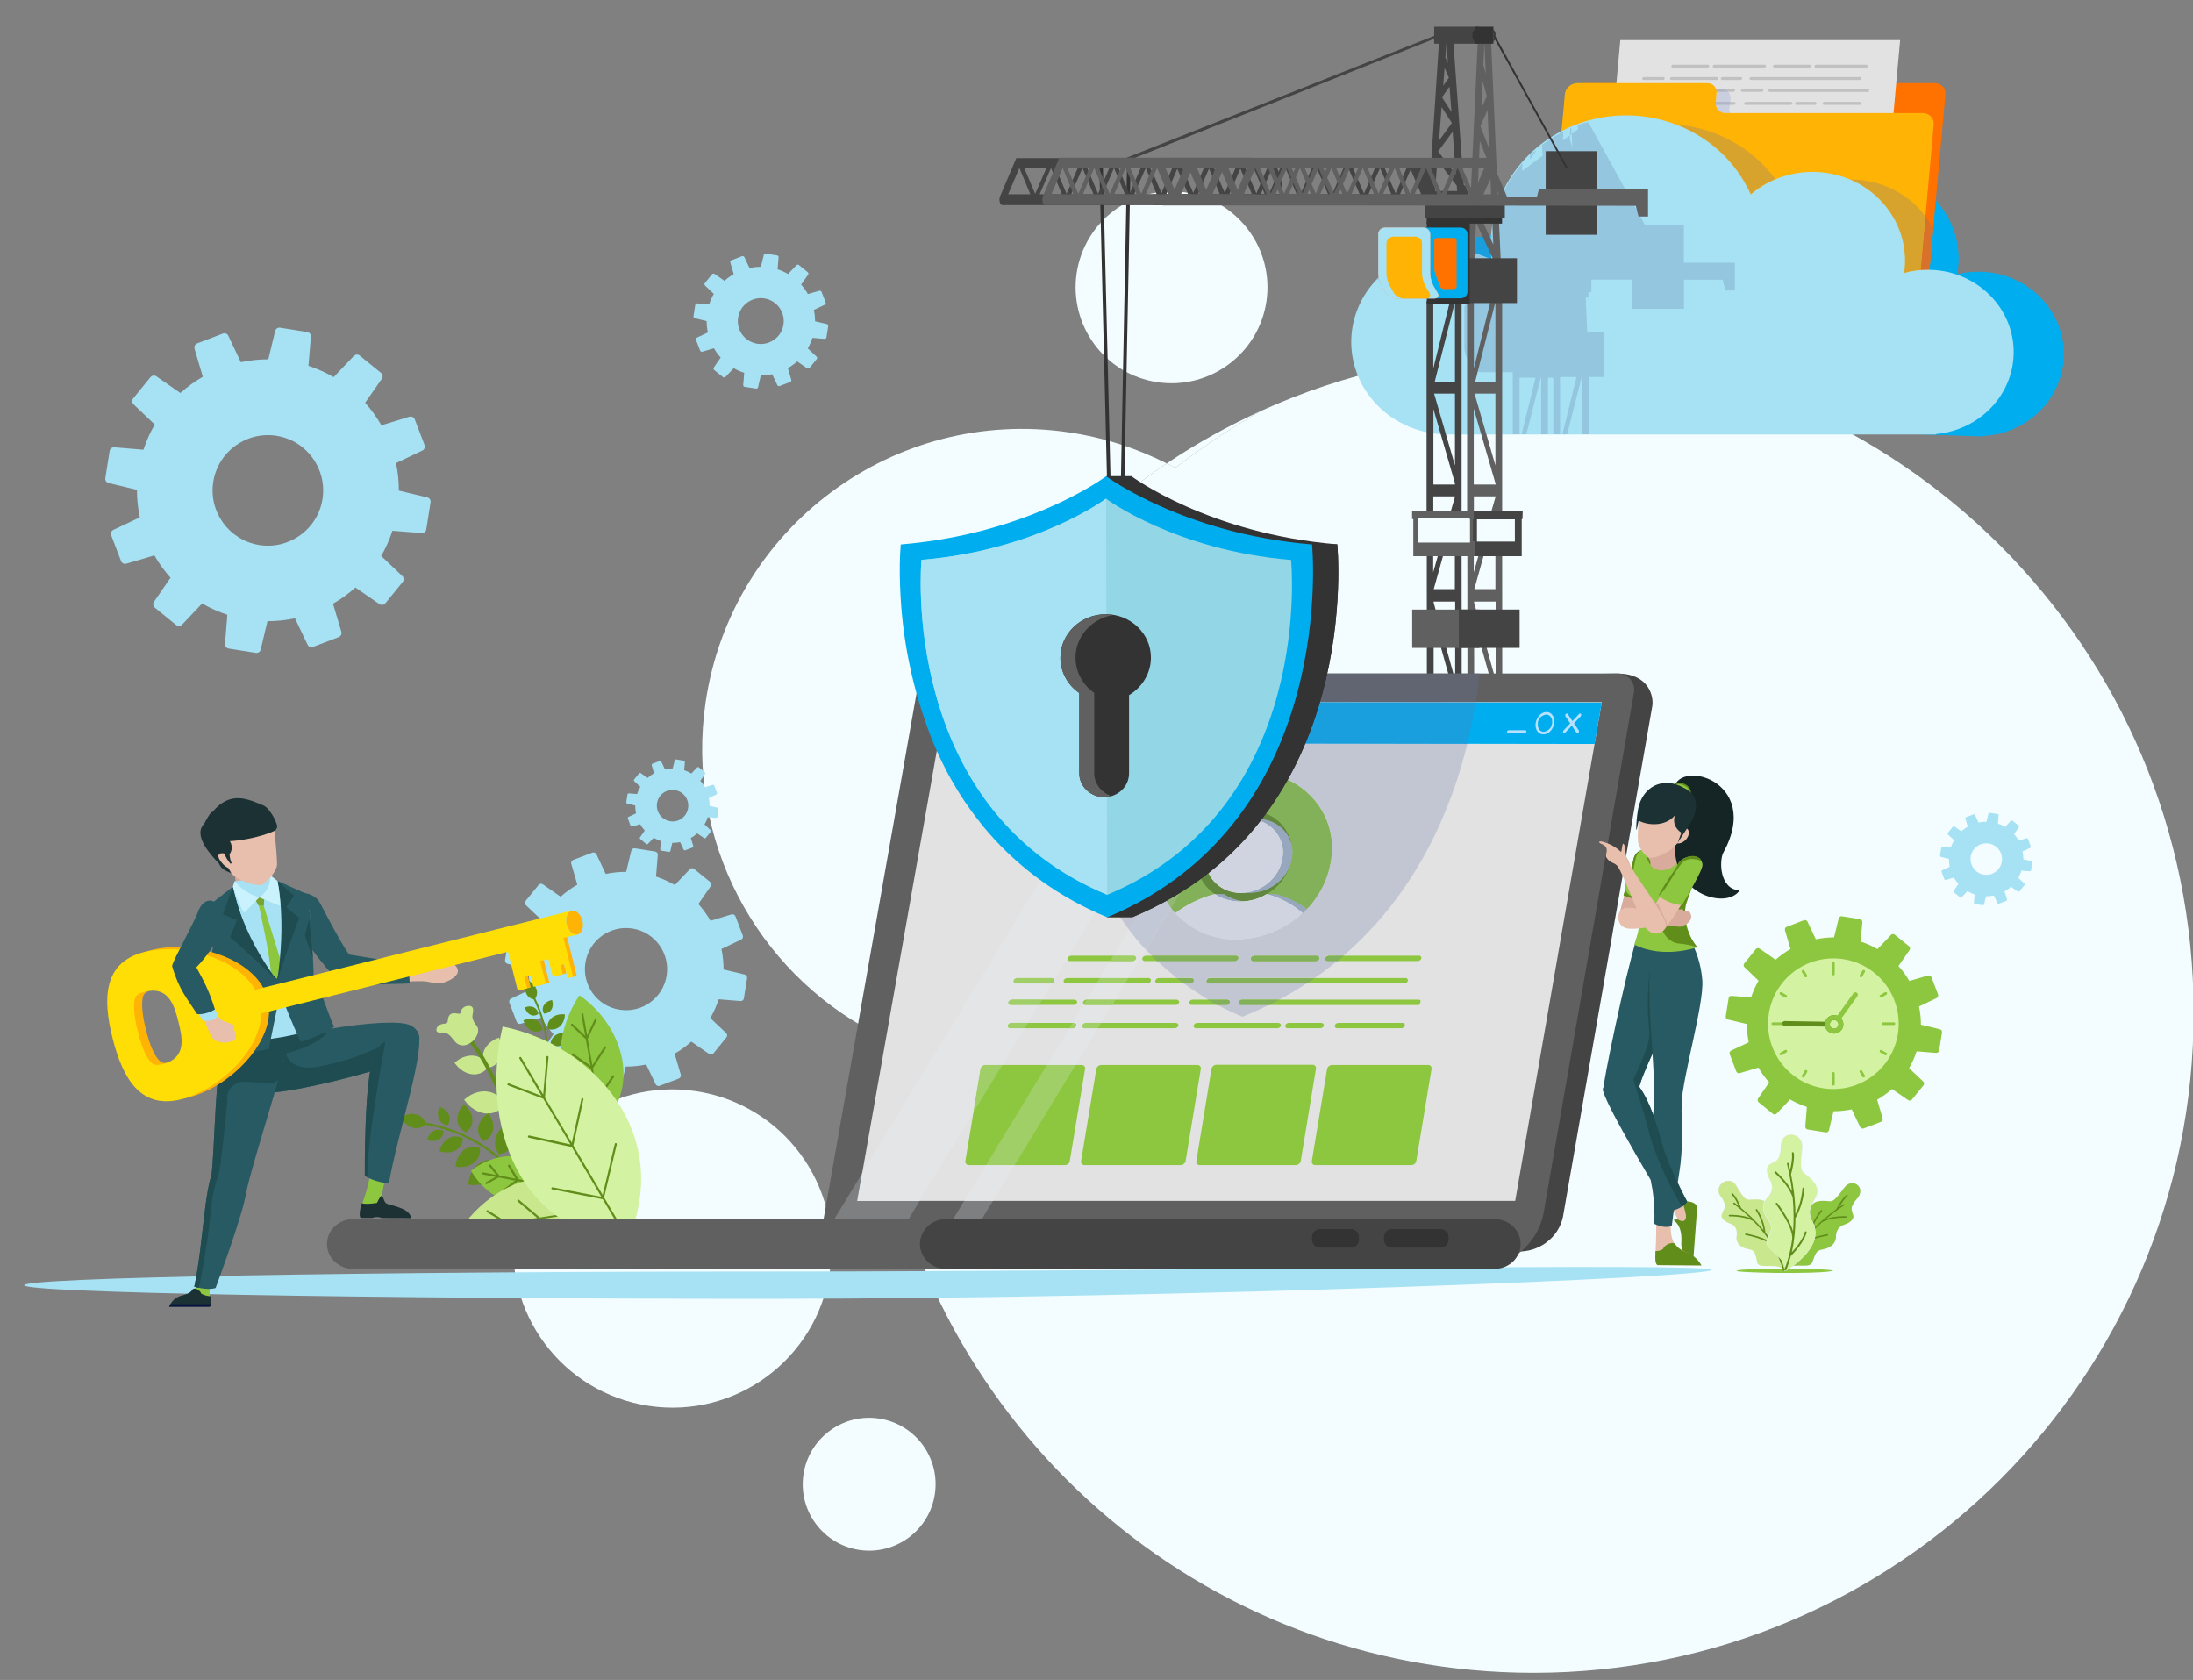 <svg viewBox="0 0 1984.3 1519.9" xmlns="http://www.w3.org/2000/svg"><rect x="0" y="0" width="1984.3" height="1519.9" fill="#808080" stroke="none"/><style>.st0{fill:#f3fdff}.st1,.st2,.st3,.st4,.st6,.st7{fill-rule:evenodd;clip-rule:evenodd;fill:#a6e2f4}.st2,.st3,.st4,.st6,.st7{fill:#8dc63f}.st3,.st4,.st6,.st7{fill:#d3f2a2}.st4,.st6,.st7{fill:#618e1b}.st6,.st7{fill:#c9e88e}.st7{fill:#f2edff}.st8{fill:#00aeef}.st9{fill:#ff7200}.st10{fill:#e2e2e2}.st11{fill:#c1c1c1}.st13{fill:#b2b6c7}.st14{fill:#ffb305}.st15{fill:#d8a32d}.st17{fill:#a6e2f4}.st18{fill:#d8dce9}.st19{fill:#199fdd}.st21{fill:#444}.st22{fill:#333}.st24{fill:#606060}.st26{fill:#8dc63f}.st27{fill:#618e1b}.st28{fill:#a8b9c6}.st29{fill:#f4f4f4}.st30{fill:#7e7f81}.st31{fill:#e3e5e6}.st32{fill:#a1cf67}.st33{fill:#b7e1ff}.st36{fill:#616572}.st37{fill:#c2c6d3}.st38{fill:#777c8a}.st39{fill:#c3c8d6}.st40{fill:#83b159}.st42{fill:#97a7be}.st43{fill:#d0d4e0}.st48{fill:#285a63}.st49{fill:#1e4c51}.st50{fill:#1c3133}.st52{fill:#e8beac}.st54{fill:#dfe1ff}.st55,.st57,.st58,.st59,.st60,.st61{fill-rule:evenodd;clip-rule:evenodd;fill:#d8ab9c}.st57,.st58,.st59,.st60,.st61{fill:#285a63}.st58,.st59,.st60,.st61{fill:#1e4c51}.st59,.st60,.st61{fill:#caf2fc}.st60,.st61{fill:#e8beac}.st61{fill:#1c3133}.st63{fill:#ffde05}.st65{fill:#d8ab9c}</style><path class="st0" d="M629.5 987.2c-78.6-11.7-151.8 42.6-163.5 121.3-11.7 78.6 42.6 151.8 121.3 163.5 78.6 11.7 151.8-42.6 163.5-121.3 11.7-78.6-42.6-151.8-121.3-163.5zM795.3 1283.4c-32.8-4.9-63.4 17.8-68.3 50.6s17.8 63.4 50.6 68.3 63.4-17.8 68.3-50.6c4.9-32.9-17.8-63.4-50.6-68.3zM1047.3 345.8c47.4 7 91.5-25.7 98.6-73.1 7-47.4-25.7-91.5-73.1-98.6-47.4-7-91.5 25.7-98.6 73.1-7 47.4 25.7 91.6 73.1 98.6zM1055.7 419.3c-27.1-13.7-56.7-23.4-88.4-28.1C809.2 367.8 662 477 638.5 635.1 620 760.2 684.4 878.4 790.4 934c-.2-5.9-.3-11.9-.3-17.9 0-207.1 105.5-389.6 265.6-496.8zM1141.4 371.6c-30 13.6-58.6 29.5-85.7 47.7 2.6 1.3 5.1 2.6 7.7 4 24.8-19 50.8-36.2 78-51.7zM795.8 936.8c-1.8-.9-3.6-1.8-5.4-2.8.7 22.4 2.5 44.6 5.6 66.3-1-21-1.1-42.2-.2-63.5z"/><path class="st0" d="M1387.5 1513.5c329.9 0 597.4-267.5 597.4-597.4s-267.5-597.4-597.4-597.4c-87.8 0-171.1 18.9-246.1 52.9-27.2 15.4-53.2 32.7-78 51.7-2.5-1.4-5.1-2.7-7.7-4C895.6 526.5 790.1 709 790.1 916.1c0 6 .1 11.9.3 17.9 1.8.9 3.6 1.9 5.4 2.8-.9 21.3-.9 42.5.2 63.5 40.9 290.1 290.2 513.2 591.5 513.2"/><path class="st1" d="M696.1 1150.4c372.4 0 852.3-8.2 852.3-1.4s-479.9 26.1-852.3 26.1-674.2-5.5-674.2-12.3c0-6.9 301.8-12.4 674.2-12.4zM345.1 384.8c-4.2-7.3-9.1-14.1-14.7-20.4l15.1-21.7c1.2-1.7.8-4-.7-5.3l-19.3-15.7c-1.6-1.3-3.9-1.1-5.3.3l-18.3 19.2c-7.2-4.2-14.9-7.6-22.8-10.2l2.2-26.4c.2-2-1.3-3.9-3.3-4.2l-24.6-3.9c-2-.3-3.9 1-4.4 2.9l-6.2 25.7c-8.4 0-16.7.9-24.9 2.6l-11.3-23.9c-.9-1.9-3-2.7-4.9-2l-23.3 8.9c-1.9.7-2.9 2.8-2.4 4.8l7.5 25.4c-7.3 4.2-14.1 9.1-20.3 14.7l-21.7-15.1c-1.7-1.2-4-.8-5.3.7l-15.7 19.3c-1.3 1.6-1.1 3.9.3 5.3l19.2 18.3c-4.2 7.2-7.6 14.9-10.2 22.8l-26.4-2.2c-2-.2-3.9 1.3-4.2 3.3l-3.9 24.6c-.3 2 1 3.9 2.9 4.4l25.7 6.2c0 8.4.9 16.7 2.6 24.9l-23.9 11.3c-1.9.9-2.7 3-2 4.9l8.9 23.3c.7 1.9 2.8 2.9 4.8 2.4l25.4-7.5c4.1 7.2 9 14 14.6 20.2l-15 21.8c-1.2 1.7-.8 4 .8 5.3l19.3 15.7c1.6 1.3 3.9 1.1 5.3-.3l18.2-19.2c7.2 4.2 14.9 7.6 22.8 10.2l-2.1 26.4c-.2 2 1.3 3.9 3.3 4.2l24.6 3.9c2 .3 4-1 4.4-3L242 562c8.4 0 16.7-.8 24.9-2.6l11.4 23.9c.9 1.9 3 2.7 4.9 2l23.3-8.9c1.9-.7 2.9-2.8 2.4-4.8l-7.6-25.4c7.3-4.1 14.1-9.1 20.3-14.6l21.8 15c1.7 1.2 4 .8 5.3-.8l15.7-19.3c1.3-1.6 1.1-3.9-.3-5.3L344.9 503c4.2-7.2 7.6-14.9 10.2-22.8l26.4 2.1c2 .2 3.9-1.3 4.2-3.3l3.9-24.6c.3-2-1-4-3-4.4l-25.7-6.1c0-8.4-.8-16.7-2.6-24.9l23.9-11.4c1.8-.9 2.7-3 2-4.9l-8.9-23.3c-.7-1.9-2.8-2.9-4.8-2.4l-25.4 7.8zm-152.1 51c4.4-27.3 30-45.8 57.3-41.5 27.3 4.4 45.8 30 41.5 57.3-4.4 27.3-30 45.8-57.3 41.5-27.3-4.4-45.9-30.1-41.5-57.3zM642.9 833.1c-3.1-5.4-6.8-10.5-11-15.2l11.2-16.1c.9-1.2.6-3-.6-3.9l-14.4-11.7c-1.2-1-2.9-.9-3.9.2l-13.6 14.3c-5.4-3.1-11.1-5.7-17-7.6l1.6-19.6c.1-1.5-.9-2.9-2.4-3.1l-18.3-2.9c-1.5-.2-2.9.7-3.3 2.2l-4.6 19.1c-6.2 0-12.4.6-18.5 1.9l-8.4-17.8c-.7-1.4-2.3-2-3.7-1.5l-17.3 6.6c-1.4.5-2.2 2.1-1.8 3.5l5.5 18.9c-5.4 3.1-10.5 6.7-15.1 10.9l-16.1-11.2c-1.2-.9-3-.6-3.9.6l-11.7 14.4c-1 1.2-.9 2.9.3 3.9l14.3 13.6c-3.1 5.4-5.7 11.1-7.6 17L463 848c-1.5-.1-2.9.9-3.1 2.4l-2.9 18.3c-.2 1.5.7 2.9 2.2 3.3l19.1 4.6c0 6.2.6 12.4 1.9 18.5l-17.8 8.4c-1.4.7-2 2.3-1.5 3.7l6.6 17.3c.5 1.4 2.1 2.2 3.5 1.8l18.9-5.6c3.1 5.4 6.7 10.4 10.9 15L489.7 952c-.9 1.2-.6 3 .6 3.9l14.4 11.7c1.2 1 2.9.8 4-.3l13.5-14.3c5.4 3.1 11.1 5.7 17 7.6l-1.6 19.7c-.1 1.5.9 2.9 2.4 3.1l18.3 2.9c1.5.2 2.9-.7 3.3-2.2l4.6-19.1c6.2 0 12.4-.6 18.5-1.9l8.5 17.8c.7 1.4 2.2 2 3.7 1.5l17.3-6.6c1.4-.5 2.2-2.1 1.8-3.6l-5.6-18.9c5.4-3.1 10.5-6.7 15.1-10.9l16.2 11.2c1.2.9 3 .6 3.9-.6l11.7-14.4c1-1.2.8-2.9-.3-4l-14.3-13.5c3.1-5.4 5.7-11.1 7.6-17l19.7 1.6c1.5.1 2.9-.9 3.1-2.4L676 885c.2-1.5-.7-2.9-2.2-3.3l-19.1-4.6c0-6.2-.6-12.4-1.9-18.5l17.8-8.5c1.4-.7 2-2.2 1.5-3.7l-6.6-17.3c-.5-1.4-2.1-2.2-3.6-1.8l-19 5.8zM529.7 871c3.2-20.3 22.3-34.1 42.6-30.9s34.1 22.3 30.9 42.6-22.3 34.1-42.6 30.8c-20.3-3.1-34.1-22.2-30.9-42.5z"/><path class="st2" d="M1727.6 887.5c-2.8-4.8-6-9.4-9.8-13.5l10-14.4c.8-1.1.6-2.6-.5-3.5l-12.8-10.4c-1.1-.9-2.6-.8-3.5.2l-12.2 12.8c-4.8-2.8-9.9-5.1-15.2-6.8l1.5-17.5c.1-1.4-.8-2.6-2.2-2.8l-16.3-2.6c-1.3-.2-2.6.6-2.9 2l-4.2 17.1c-5.6 0-11.1.6-16.5 1.7l-7.5-15.9c-.6-1.2-2-1.8-3.3-1.3l-15.5 5.9c-1.3.5-2 1.9-1.6 3.2l5 16.9c-4.8 2.8-9.3 6-13.5 9.7l-14.4-10c-1.1-.8-2.7-.6-3.5.5l-10.4 12.8c-.9 1.1-.8 2.6.2 3.5l12.7 12.2c-2.8 4.8-5.1 9.9-6.8 15.2l-17.5-1.5c-1.4-.1-2.6.8-2.8 2.2l-2.6 16.3c-.2 1.3.6 2.6 2 2.9l17.1 4.1c0 5.6.6 11.1 1.7 16.5l-15.9 7.5c-1.2.6-1.8 2-1.3 3.3l5.9 15.5c.5 1.3 1.9 2 3.2 1.6l16.9-5c2.7 4.8 6 9.3 9.7 13.4l-10 14.5c-.8 1.1-.5 2.6.5 3.5l12.8 10.4c1.1.9 2.6.8 3.5-.2l12.1-12.8c4.8 2.8 9.9 5.1 15.2 6.8l-1.4 17.6c-.1 1.4.8 2.6 2.2 2.8l16.3 2.6c1.3.2 2.6-.6 2.9-2l4.1-17.1c5.6 0 11.1-.6 16.5-1.7l7.6 15.9c.6 1.2 2 1.8 3.3 1.3l15.5-5.9c1.3-.5 2-1.9 1.6-3.2l-5-16.8c4.8-2.8 9.3-6 13.5-9.7l14.5 10c1.1.8 2.6.5 3.5-.5l10.4-12.8c.9-1.1.8-2.6-.2-3.5l-12.8-12.1c2.8-4.8 5.1-9.9 6.8-15.2l17.6 1.4c1.4.1 2.6-.8 2.8-2.2l2.6-16.3c.2-1.3-.6-2.6-2-2.9l-17.1-4.1c0-5.6-.6-11.1-1.7-16.5l15.9-7.6c1.2-.6 1.8-2 1.3-3.3l-5.9-15.5c-.5-1.3-1.9-2-3.2-1.6l-16.9 4.9zm-101.1 33.9c2.9-18.1 19.9-30.5 38.1-27.6 18.1 2.9 30.5 19.9 27.6 38.1-2.9 18.1-19.9 30.5-38.1 27.6-18.1-2.9-30.5-20-27.6-38.1z"/><path class="st2" d="M1593.8 963.8c-10-17.3-12.7-37.8-7.5-57 5.2-19.3 17.7-35.6 35-45.6s37.8-12.7 57-7.5c19.3 5.2 35.6 17.7 45.6 35s12.7 37.8 7.5 57c-5.2 19.3-17.7 35.6-35 45.6s-37.8 12.7-57 7.5c-19.2-5.1-35.6-17.6-45.6-35z"/><path class="st3" d="M1599.8 926.2c0-32.7 26.5-59.1 59.1-59.1 32.7 0 59.1 26.5 59.1 59.1 0 32.7-26.5 59.1-59.1 59.1-32.6.1-59.1-26.4-59.1-59.1z"/><path class="st2" d="M1658.9 870.2c.7 0 1.2.6 1.2 1.2v9.9c0 .7-.6 1.2-1.2 1.2-.7 0-1.2-.6-1.2-1.2v-9.9c0-.6.6-1.2 1.2-1.2zM1714.9 926.2c0 .7-.6 1.2-1.2 1.2h-9.9c-.7 0-1.2-.6-1.2-1.2s.6-1.2 1.2-1.2h9.9c.7 0 1.2.6 1.2 1.2zM1658.9 982.2c-.7 0-1.2-.6-1.2-1.2v-9.9c0-.7.6-1.2 1.2-1.2.7 0 1.2.6 1.2 1.2v9.9c.1.7-.5 1.2-1.2 1.2zM1602.9 926.2c0-.7.6-1.2 1.2-1.2h9.9c.7 0 1.2.6 1.2 1.2s-.6 1.2-1.2 1.2h-9.9c-.6.1-1.2-.5-1.2-1.2zM1686.9 877.7c.6.3.8 1.1.5 1.7l-2.5 4.3c-.3.6-1.1.8-1.7.4-.6-.3-.8-1.1-.5-1.7l2.5-4.3c.4-.5 1.1-.7 1.7-.4zM1707.4 898.2c.3.6.1 1.3-.5 1.7l-4.3 2.5c-.6.3-1.3.1-1.7-.5s-.1-1.3.5-1.7l4.3-2.5c.6-.2 1.4 0 1.7.5zM1707.4 954.2c-.3.6-1.1.8-1.7.5l-4.3-2.5c-.6-.3-.8-1.1-.5-1.7s1.1-.8 1.7-.4l4.3 2.5c.7.3.9 1.1.5 1.6zM1686.9 974.7c-.6.3-1.3.1-1.7-.4l-2.5-4.3c-.3-.6-.1-1.3.5-1.7.6-.3 1.3-.1 1.7.5l2.5 4.3c.3.5.1 1.3-.5 1.6zM1630.9 974.7c-.6-.3-.8-1.1-.4-1.7l2.5-4.3c.3-.6 1.1-.8 1.7-.5s.8 1.1.5 1.7l-2.5 4.3c-.4.7-1.2.9-1.8.5zM1610.4 954.2c-.3-.6-.1-1.3.5-1.7l4.3-2.5c.6-.3 1.3-.1 1.7.4.3.6.1 1.3-.5 1.7l-4.3 2.5c-.6.4-1.3.2-1.7-.4zM1610.4 898.2c.3-.6 1.1-.8 1.7-.4l4.3 2.5c.6.3.8 1.1.5 1.7s-1.1.8-1.7.5l-4.3-2.5c-.6-.4-.8-1.2-.5-1.8zM1630.9 877.7c.6-.3 1.3-.1 1.7.4l2.5 4.3c.3.6.1 1.3-.5 1.7-.6.3-1.3.1-1.7-.4l-2.5-4.3c-.3-.6-.1-1.3.5-1.7z"/><path class="st4" d="M1651.5 924.4c1-3.5 4.3-6.1 8.2-6 4.6.1 8.3 3.9 8.2 8.5s-3.9 8.3-8.5 8.2c-3.9-.1-7.1-2.7-8-6.3l-36.6-.6c-1.2 0-2.2-1-2.2-2.2s1-2.2 2.2-2.2l36.7.6zm4.2 2.3c0 2.2 1.7 3.9 3.8 4 2.2 0 3.9-1.7 4-3.8 0-2.2-1.7-3.9-3.8-4-2.2 0-4 1.7-4 3.8z"/><path class="st2" d="M1666.1 921.5c2.3 2.9 2.5 7 .3 10.2-2.7 3.8-7.9 4.6-11.7 1.9s-4.6-7.9-1.9-11.7c2.3-3.1 6.3-4.2 9.7-3l14.5-20.2c.7-1 2.1-1.2 3.1-.5s1.2 2.1.5 3.1l-14.5 20.2zm-4.3 2.1c-1.7-1.3-4.2-.9-5.4.9-1.3 1.7-.9 4.2.9 5.4 1.7 1.3 4.2.9 5.4-.9 1.3-1.7.9-4.1-.9-5.4z"/><path class="st1" d="M1233.7 956.9c-1.1-2-2.5-3.8-4-5.5l4.1-5.9c.3-.5.2-1.1-.2-1.4l-5.2-4.3c-.4-.3-1.1-.3-1.4.1l-5 5.2c-2-1.1-4-2.1-6.2-2.8l.6-7.1c0-.6-.3-1-.9-1.1l-6.7-1.1c-.5-.1-1.1.3-1.2.8l-1.7 7c-2.3 0-4.5.2-6.7.7l-3.1-6.5c-.2-.5-.8-.7-1.3-.5l-6.3 2.4c-.5.2-.8.8-.6 1.3l2 6.9c-2 1.1-3.8 2.5-5.5 4l-5.9-4.1c-.5-.3-1.1-.2-1.4.2l-4.3 5.2c-.4.4-.3 1.1.1 1.4l5.2 5c-1.1 2-2.1 4-2.8 6.2l-7.1-.6c-.6 0-1 .3-1.1.9l-1.1 6.7c-.1.5.3 1.1.8 1.2l7 1.7c0 2.3.2 4.5.7 6.7l-6.5 3.1c-.5.2-.7.8-.5 1.3l2.4 6.3c.2.5.8.8 1.3.6l6.9-2c1.1 2 2.4 3.8 4 5.5l-4.1 5.9c-.3.5-.2 1.1.2 1.4l5.2 4.3c.4.4 1.1.3 1.4-.1l4.9-5.2c2 1.1 4 2.1 6.2 2.8l-.6 7.2c0 .6.3 1 .9 1.1l6.7 1.1c.5.1 1.1-.3 1.2-.8l1.7-7c2.3 0 4.5-.2 6.7-.7l3.1 6.5c.2.5.8.7 1.3.5l6.3-2.4c.5-.2.8-.8.6-1.3l-2-6.9c2-1.1 3.8-2.5 5.5-4l5.9 4.1c.5.3 1.1.2 1.4-.2l4.3-5.2c.4-.4.3-1.1-.1-1.4l-5.2-4.9c1.1-2 2.1-4 2.8-6.2l7.2.6c.6 0 1-.3 1.1-.9l1.1-6.7c.1-.5-.3-1.1-.8-1.2l-7-1.7c0-2.3-.2-4.5-.7-6.7l6.5-3.1c.5-.2.7-.8.5-1.3l-2.4-6.3c-.2-.5-.8-.8-1.3-.6l-6.9 1.8zm-41.2 13.8c1.2-7.4 8.1-12.4 15.5-11.2s12.4 8.1 11.2 15.5-8.1 12.4-15.5 11.2c-7.4-1.1-12.4-8.1-11.2-15.5zM731 266c-1.7-3-3.8-5.9-6.1-8.5l6.3-9c.5-.7.3-1.7-.3-2.2l-8-6.5c-.7-.5-1.6-.5-2.2.1l-7.6 8c-3-1.7-6.2-3.2-9.5-4.2l.9-10.9c.1-.8-.5-1.6-1.4-1.7l-10.2-1.6c-.8-.1-1.6.4-1.8 1.2l-2.6 10.7c-3.5 0-6.9.4-10.3 1.1l-4.7-9.9c-.4-.8-1.3-1.1-2.1-.8l-9.6 3.7c-.8.3-1.2 1.2-1 2l3.1 10.5c-3 1.7-5.8 3.8-8.4 6.1l-9-6.3c-.7-.5-1.7-.3-2.2.3l-6.5 8c-.5.7-.5 1.6.1 2.2l8 7.6c-1.7 3-3.2 6.2-4.2 9.5l-10.9-.9c-.8-.1-1.6.5-1.7 1.4l-1.6 10.2c-.1.8.4 1.6 1.2 1.8l10.7 2.6c0 3.5.4 6.9 1.1 10.3l-9.9 4.7c-.8.4-1.1 1.3-.8 2.1l3.7 9.6c.3.8 1.2 1.2 2 1l10.5-3.1c1.7 3 3.7 5.8 6.1 8.4l-6.2 9c-.5.7-.3 1.7.3 2.2l8 6.5c.7.5 1.6.5 2.2-.1l7.5-8c3 1.7 6.2 3.2 9.5 4.2l-.9 11c-.1.8.5 1.6 1.4 1.7l10.2 1.6c.8.1 1.6-.4 1.8-1.2l2.5-10.7c3.5 0 6.9-.3 10.3-1.1l4.7 9.9c.4.8 1.3 1.1 2 .8l9.6-3.7c.8-.3 1.2-1.2 1-2l-3.1-10.5c3-1.7 5.8-3.8 8.4-6.1l9 6.2c.7.5 1.7.3 2.2-.3l6.5-8c.5-.7.5-1.6-.1-2.2l-8-7.5c1.7-3 3.2-6.2 4.2-9.5l11 .9c.8.1 1.6-.5 1.7-1.4l1.6-10.2c.1-.8-.4-1.6-1.2-1.8l-10.7-2.5c0-3.5-.3-6.9-1.1-10.3l9.9-4.7c.8-.4 1.1-1.3.8-2l-3.7-9.6c-.3-.8-1.2-1.2-2-1L731 266zm-63.1 21.2c1.8-11.3 12.5-19 23.8-17.2s19 12.5 17.2 23.8-12.5 19-23.8 17.2c-11.4-1.9-19.1-12.5-17.2-23.8zM1826.6 760.5c-1.2-2.1-2.6-4-4.2-5.8l4.3-6.2c.3-.5.2-1.1-.2-1.5l-5.5-4.5c-.5-.4-1.1-.3-1.5.1l-5.2 5.5c-2.1-1.2-4.2-2.2-6.5-2.9l.6-7.5c0-.6-.4-1.1-.9-1.2l-7-1.1c-.6-.1-1.1.3-1.3.8l-1.8 7.3c-2.4 0-4.8.2-7.1.7l-3.2-6.8c-.2-.5-.9-.8-1.4-.6l-6.6 2.5c-.5.2-.8.8-.7 1.4l2.1 7.2c-2.1 1.2-4 2.6-5.8 4.2l-6.2-4.3c-.5-.3-1.1-.2-1.5.2l-4.5 5.5c-.4.5-.3 1.1.1 1.5l5.5 5.2c-1.2 2.1-2.2 4.2-2.9 6.5l-7.5-.6c-.6 0-1.1.4-1.2.9l-1.1 7c-.1.6.3 1.1.8 1.3l7.3 1.8c0 2.4.2 4.8.7 7.1l-6.8 3.2c-.5.2-.8.9-.6 1.4l2.5 6.6c.2.5.8.8 1.4.7l7.2-2.1c1.2 2.1 2.6 4 4.2 5.7l-4.3 6.2c-.3.5-.2 1.1.2 1.5l5.5 4.5c.5.4 1.1.3 1.5-.1l5.2-5.5c2.1 1.2 4.2 2.2 6.5 2.9l-.6 7.5c0 .6.4 1.1.9 1.2l7 1.1c.6.1 1.1-.3 1.3-.8l1.7-7.3c2.4 0 4.8-.2 7.1-.7l3.2 6.8c.2.5.9.8 1.4.6l6.6-2.5c.5-.2.8-.8.7-1.4l-2.2-7.2c2.1-1.2 4-2.6 5.8-4.2l6.2 4.3c.5.3 1.1.2 1.5-.2l4.5-5.5c.4-.5.3-1.1-.1-1.5l-5.5-5.2c1.2-2.1 2.2-4.2 2.9-6.5l7.5.6c.6 0 1.1-.4 1.2-.9l1.1-7c.1-.6-.3-1.1-.8-1.3l-7.3-1.7c0-2.4-.2-4.8-.7-7.1l6.8-3.2c.5-.3.8-.9.6-1.4l-2.5-6.6c-.2-.5-.8-.8-1.4-.7l-7 2.1zm-43.4 14.5c1.2-7.8 8.5-13.1 16.3-11.8 7.8 1.2 13.1 8.5 11.8 16.3-1.2 7.8-8.5 13.1-16.3 11.8-7.7-1.2-13-8.5-11.8-16.3zM637.9 712.2c-1.2-2.1-2.6-4-4.2-5.8l4.3-6.2c.3-.5.2-1.1-.2-1.5l-5.5-4.5c-.5-.4-1.1-.3-1.5.1l-5.2 5.5c-2.1-1.2-4.2-2.2-6.5-2.9l.6-7.5c0-.6-.4-1.1-.9-1.2l-7-1.1c-.6-.1-1.1.3-1.3.8l-1.8 7.3c-2.4 0-4.8.2-7.1.7l-3.2-6.8c-.3-.5-.9-.8-1.4-.6l-6.6 2.5c-.5.2-.8.8-.7 1.4l2.1 7.2c-2.1 1.2-4 2.6-5.8 4.2l-6.2-4.3c-.5-.3-1.1-.2-1.5.2l-4.5 5.5c-.4.5-.3 1.1.1 1.5l5.5 5.2c-1.2 2.1-2.2 4.2-2.9 6.5l-7.5-.6c-.6 0-1.1.4-1.2.9l-1.1 7c-.1.6.3 1.1.8 1.3l7.3 1.8c0 2.4.2 4.8.7 7.1l-6.8 3.2c-.5.2-.8.9-.6 1.4l2.5 6.6c.2.5.8.8 1.4.7l7.2-2.1c1.2 2.1 2.6 4 4.2 5.7l-4.3 6.2c-.3.5-.2 1.1.2 1.5l5.5 4.5c.5.4 1.1.3 1.5-.1l5.2-5.5c2.1 1.2 4.2 2.2 6.5 2.9l-.6 7.5c0 .6.4 1.1.9 1.2l7 1.1c.6.1 1.1-.3 1.3-.8l1.7-7.3c2.4 0 4.8-.2 7.1-.7l3.2 6.8c.3.5.9.8 1.4.6l6.6-2.5c.5-.2.8-.8.7-1.4l-2.2-7.2c2.1-1.2 4-2.6 5.8-4.2l6.2 4.3c.5.3 1.1.2 1.5-.2l4.5-5.5c.4-.5.3-1.1-.1-1.5l-5.5-5.2c1.2-2.1 2.2-4.2 2.9-6.5l7.5.6c.6 0 1.1-.4 1.2-.9l1.1-7c.1-.6-.3-1.1-.8-1.3l-7.3-1.7c0-2.4-.2-4.8-.7-7.1l6.8-3.2c.5-.2.8-.9.6-1.4l-2.5-6.6c-.2-.5-.8-.8-1.4-.7l-7 2.1zm-43.4 14.5c1.2-7.8 8.5-13.1 16.3-11.8 7.8 1.2 13.1 8.5 11.8 16.3-1.2 7.8-8.5 13.1-16.3 11.8-7.7-1.3-13-8.6-11.8-16.3z"/><path d="M469.7 968.9c.9 2 1.6 4.2 2 6.4.8 4.6.5 9.4-1.1 13.5-1.7 4.2-4.7 7.8-9.3 9.8-1.4.6-3 1.1-4.7 1.5l-1.2.2-.6-1c-.8-1.3-1.4-2.6-1.9-3.8-2-5.1-1.6-10.1.3-14.5 1.9-4.3 5.3-8 9.6-10.6 1.5-.9 3.1-1.7 4.7-2.3l1.6-.6.6 1.4z" fill-rule="evenodd" clip-rule="evenodd" fill="#e0d2fc"/><path class="st6" d="M452.2 940.3c.8 1.7 1.3 3.5 1.6 5.3.7 3.8.4 7.7-.9 11.2-1.4 3.5-3.9 6.5-7.7 8.2-1.2.5-2.5.9-3.9 1.2l-1.2.2-.6-1c-.7-1.1-1.2-2.1-1.6-3.2-1.6-4.3-1.3-8.4.3-12.1 1.6-3.6 4.4-6.6 7.9-8.8 1.2-.8 2.5-1.4 3.9-1.9l1.6-.6.6 1.5z"/><path class="st6" d="M416.3 967.1c-1.5-1.2-2.8-2.6-4-4.2l-1-1.3 1.3-1.1c1.2-1 2.4-1.8 3.7-2.6 3.7-2.1 8-3.1 12-2.8 4.1.4 8.1 2.2 11.1 5.9.8.9 1.5 1.9 2.1 3.1l.6 1-.8.9c-1 1.2-2 2.2-3.1 3-3.5 2.6-7.5 3.4-11.4 2.9-3.6-.5-7.4-2.2-10.5-4.8zM425.8 1001.4c-1.8-1.5-3.4-3.2-4.8-5.1l-1-1.3 1.3-1.1c1.4-1.2 2.9-2.2 4.5-3.1 4.5-2.5 9.7-3.8 14.6-3.3 5 .5 9.7 2.7 13.4 7.1.9 1.1 1.8 2.3 2.5 3.7l.6 1-.8.9c-1.2 1.4-2.4 2.6-3.7 3.6-4.2 3.1-9 4.1-13.7 3.5-4.6-.6-9.1-2.8-12.9-5.9z"/><path class="st4" d="M462.5 1012.7c.3.9-.3 1.9-1.2 2.2s-1.9-.3-2.2-1.2c0-.2-15.1-52.8-42.4-79.5-.7-.7-.7-1.8 0-2.5s1.8-.7 2.5 0c27.9 27.3 43.3 80.9 43.3 81z"/><path class="st6" d="M405.5 935.7c-1.2-.9-2.2-1.2-3.3-1.4h-.1c-.9-.2-2-.1-2.9-.1-1 .1-1.8.1-2.6-.1-1.6-.6-2.2-1.7-1.4-4 .5-1.3 1.5-2.3 2.8-2.9 1.5-.7 3.3-1 4.6-1.1 2.4-.1 2.5-1.5 2.6-2.9.1-.6.1-1.3.3-2 .5-2.4 1.8-3.6 3.4-4.2 1.4-.5 2.9-.3 4.2-.1 1.4.3 2.5.4 3.1.1.5-.2.8-.8 1-2 .3-1.5 1.1-2.6 2.1-3.4 1.3-1 2.9-1.4 3.9-1.5 3.4-.4 4.6 1 4.9 3.2.1 1.1-.1 2.3-.3 3.6s-.5 2.6-.3 3.6c.2 1.2.6 2.5 1.2 3.7s1.3 2.4 2.1 3.2c2.7 2.9 2.2 7.1 0 10.8-.9 1.6-2.2 3-3.7 4.3-1.5 1.2-3.2 2.2-4.9 2.8-3.9 1.2-8 .5-11.2-3.8-2.5-3.2-4.1-4.9-5.5-5.8z"/><path class="st4" d="M465.1 1013.3c-2.1.7-4.2 1.7-6.1 2.8-4 2.5-7.2 5.9-9.2 9.9s-2.5 8.6-1 13.3c.5 1.5 1.2 2.9 2.1 4.4l.4.6.7-.1c1.5-.3 2.8-.7 4.1-1.2 5.1-2 8.5-5.6 10.4-9.9s2.3-9.3 1.4-14.1c-.3-1.7-.8-3.4-1.4-5.1l-.4-.9-1 .3zm-40.6 58.6c2.2.3 4.5.4 6.8.2 4.7-.4 9.2-2 12.8-4.6 3.6-2.7 6.2-6.6 7-11.5.2-1.5.3-3.2.2-4.9l-.1-.7-.7-.2c-1.5-.4-2.9-.7-4.2-.8-5.4-.5-10.1 1.1-13.8 4.1s-6.3 7.3-7.7 12.1c-.5 1.7-.8 3.5-1 5.2l-.1 1 .8.1zm-11.3-16.2l-1-.2.1-1c.1-1.4.4-2.8.8-4.1 1.1-3.8 3.2-7.2 6.1-9.5 2.9-2.4 6.7-3.7 11-3.3 1.1.1 2.2.3 3.3.7l.7.2.1.7c.1 1.4.1 2.7-.1 3.9-.6 3.9-2.7 6.9-5.5 9.1-2.8 2.1-6.4 3.4-10.1 3.7-1.8.2-3.6.1-5.4-.2zm-14.8-14c1.5.5 3 .8 4.5.9 3.2.3 6.5-.3 9.2-1.7 2.8-1.4 5-3.8 6.1-7 .3-1 .6-2.1.7-3.3l.1-.7-.6-.3c-.9-.4-1.9-.8-2.8-1-3.6-1-7-.4-9.9 1.3-2.8 1.6-5.1 4.2-6.6 7.3-.5 1.1-1 2.2-1.3 3.4l-.3.9.9.2zm-11-10l-.9-.3.3-.9c.2-.8.5-1.6.9-2.3 1-2.1 2.6-3.9 4.5-5 2-1.1 4.3-1.5 6.8-.9.6.2 1.3.4 1.9.7l.6.3-.1.7c-.1.8-.2 1.6-.5 2.3-.7 2.2-2.3 3.8-4.2 4.8-1.8 1-4.1 1.3-6.2 1.2-1.1-.1-2.1-.3-3.1-.6zm-24-19.8l-.5-.9.8-.5c1-.6 2-1.1 3.1-1.6 3.1-1.2 6.4-1.5 9.4-.8 3.1.7 5.9 2.5 7.8 5.6.4.6.7 1.2 1 1.9 58 10.3 83.8 49.2 83.9 49.3.3.5.2 1.1-.3 1.4s-1.1.2-1.4-.3c-.1-.1-25.4-38.2-82.4-48.4-.8.7-1.5 1.2-2.4 1.7-2.9 1.6-6 1.8-8.9 1-2.8-.8-5.5-2.5-7.6-4.8-.9-1.1-1.8-2.4-2.5-3.6zm33.9-9.5c-.4 1-.7 2.1-.9 3.2-.4 2.3-.1 4.7.8 6.8s2.5 3.8 4.8 4.8c.7.3 1.5.5 2.4.7l.7.1.4-.6c.4-.7.7-1.3.9-2 .9-2.6.7-5.1-.4-7.3-1-2.1-2.8-3.9-5-5.2-.8-.4-1.6-.8-2.4-1.1l-.9-.3-.4.9zm21.6-2.5c-1.1 1.2-2 2.6-2.8 4-1.6 3-2.4 6.4-2.2 9.6.2 3.3 1.6 6.4 4.3 8.8.8.8 1.8 1.4 3 2l.6.3.5-.5c.8-.7 1.6-1.5 2.2-2.2 2.5-3.1 3.3-6.6 2.9-10.1-.4-3.4-2-6.7-4.3-9.5-.8-1-1.8-1.9-2.8-2.7l-.8-.6-.6.9zm22.1 7.8c-1.4.9-2.6 2-3.7 3.2-2.3 2.5-3.9 5.6-4.5 8.8s-.1 6.6 1.9 9.6c.6.9 1.4 1.9 2.3 2.7l.5.5.6-.3c1-.5 1.9-1 2.7-1.6 3.2-2.4 4.9-5.6 5.4-9.1.5-3.4-.2-7-1.8-10.2-.6-1.1-1.2-2.3-2-3.3l-.6-.8-.8.5zM523.2 953.6c-1.4-1-3-1.9-4.7-2.6-3.4-1.4-7.2-1.9-10.6-1.3-3.5.6-6.7 2.4-9 5.5-.7 1-1.3 2.1-1.9 3.4l-.2.5.4.4c.9.8 1.8 1.5 2.7 2.1 3.6 2.3 7.5 2.8 11.2 2 3.6-.8 7-2.8 9.7-5.7 1-1 1.8-2.1 2.6-3.3l.4-.7-.6-.3zm-56.5 1.3c.8 1.6 1.8 3.1 3 4.5 2.4 2.8 5.6 5 8.9 6 3.4 1 7.1.9 10.6-.9 1.1-.6 2.2-1.3 3.2-2.2l.4-.4-.2-.5c-.4-1.1-.9-2.2-1.4-3.1-2.2-3.7-5.4-6-9.1-7-3.6-1-7.6-.7-11.4.7-1.3.5-2.6 1.1-3.8 1.8l-.7.4.5.7zm5.1-14.8c.6 1.3 1.4 2.4 2.4 3.5 1.9 2.2 4.4 3.9 7.1 4.8 2.7.8 5.6.7 8.4-.7.9-.4 1.7-1 2.6-1.7l.4-.4-.2-.5c-.3-.9-.7-1.7-1.1-2.5-1.7-3-4.3-4.8-7.2-5.5-2.9-.8-6-.5-9 .5-1 .4-2.1.8-3 1.4l-.7.4.3.7zm2.1-16.1c.4 1.2.9 2.3 1.5 3.3 1.3 2.2 3.2 4 5.4 5.1s4.7 1.4 7.3.6c.8-.3 1.6-.6 2.4-1.1l.5-.3-.1-.6c-.1-.8-.4-1.6-.6-2.3-1.1-2.8-3-4.7-5.4-5.8-2.3-1.1-5.1-1.3-7.8-.8-.9.2-1.9.4-2.8.8l-.7.3.3.8zm1.3-11.7c.3.8.6 1.6 1 2.3.9 1.5 2.2 2.7 3.7 3.5s3.3 1 5 .4c.6-.2 1.1-.4 1.7-.8l.5-.3-.1-.6c-.1-.5-.2-1.1-.4-1.5-.7-1.9-2.1-3.2-3.7-4-1.6-.7-3.5-.9-5.3-.6-.6.1-1.3.3-1.9.5l-.7.3.2.8zm1.6-24.6l.3-.7.7.3c.9.3 1.7.8 2.5 1.3 2.2 1.4 4 3.4 4.9 5.7 1 2.3 1.1 4.9 0 7.6-.2.5-.5 1-.8 1.5 20.4 42 7.5 76.7 7.5 76.8-.2.4-.6.6-1.1.5-.4-.2-.6-.6-.5-1.1 0-.1 12.7-34.1-7.4-75.4-.8-.2-1.5-.4-2.2-.7-2.4-1.1-3.9-3-4.8-5.2-.8-2.2-.9-4.7-.4-7.1.4-1.3.8-2.4 1.3-3.5zm21.8 17.3c-.9.2-1.7.5-2.5.9-1.7.9-3.1 2.1-4 3.6-.9 1.6-1.3 3.4-.8 5.3.1.6.4 1.2.7 1.8l.3.5.6-.1c.6-.1 1.2-.2 1.7-.3 2.1-.6 3.6-2 4.5-3.6s1.2-3.6 1-5.6c-.1-.7-.2-1.4-.4-2.1l-.2-.7-.9.3zm11.7 12.7c-1.3-.1-2.6-.1-3.9.1-2.7.4-5.2 1.4-7.2 3.1s-3.4 4-3.7 6.8c-.1.9-.1 1.8.1 2.8l.1.6.5.1c.8.2 1.7.3 2.5.3 3.2.1 5.8-1 7.9-2.8 2-1.8 3.4-4.4 4.1-7.2.2-1 .4-2 .4-3v-.8h-.8zm5.3 17.8c-1.2-.5-2.5-.8-3.8-.9-2.7-.3-5.4.1-7.7 1.2-2.4 1.1-4.3 3-5.3 5.7-.3.8-.5 1.8-.6 2.8l-.1.6.5.3c.8.4 1.5.7 2.3.9 3 .9 5.9.5 8.3-.8s4.4-3.4 5.7-5.9c.5-.9.9-1.8 1.2-2.8l.2-.7-.7-.4z"/><path class="st2" d="M426.2 1059.2c24.8-19.4 62.8-20.1 75.7 15.2-26.3 26.7-59.6 12.3-75.7-15.2z"/><path class="st4" d="M437 1062.6c-.5-.1-.8-.6-.7-1.1s.6-.9 1.1-.8l11.6 2.3-6.4-7.9c-.3-.4-.3-1 .1-1.4s.9-.3 1.3.1l7.9 9.7 14.6 2.9-6.7-11.1c-.3-.5-.2-1.1.3-1.4.4-.3 1-.2 1.3.3l7.7 12.6 16 3.2-7.7-13.3c-.3-.5-.1-1.1.3-1.4s1-.2 1.2.3l8.6 14.9 14.7 2.9c.5.1.8.6.7 1.1s-.6.9-1.1.8l-14.5-2.9-13.6 10.7c-.4.3-1 .2-1.3-.2s-.2-1.1.2-1.4l12.2-9.6-16.2-3.2-11.8 8.9c-.4.3-1 .2-1.3-.2s-.2-1.1.2-1.4l10.3-7.8-14.7-2.9-10.8 6c-.5.2-1 .1-1.2-.4s0-1.1.4-1.3l8.7-4.8-11.4-2.2z"/><path class="st6" d="M415.9 1113.3c30.4-45.5 91.5-69 130.1-19.9-29.1 58.2-90.2 54.7-130.1 19.9z"/><path class="st4" d="M435 1111.8c-.5.1-1-.3-1-.8-.1-.5.3-1 .8-1.1l21.7-3.4-15.9-9.8c-.4-.3-.6-.9-.3-1.3.3-.5.8-.6 1.2-.4l17.9 11.1 26.7-4.2-17.6-14.8c-.4-.3-.5-.9-.2-1.4.3-.4.9-.5 1.3-.2l18.9 16 29.3-4.6-20.3-17.8c-.4-.3-.4-1-.1-1.4s.9-.5 1.3-.2l21.6 18.9 25.5-4c.5-.1 1 .3 1 .8.1.5-.3 1-.8 1.1l-25.1 3.9-.1.2-16.7 25.1c-.3.4-.9.6-1.3.2-.4-.3-.5-.9-.2-1.4l15.8-23.8-29.4 4.6-14.8 21.3c-.3.4-.9.5-1.3.2s-.5-.9-.2-1.4l13.7-19.8-26.9 4.2-14.7 16.1c-.4.4-.9.4-1.3 0s-.4-1 0-1.4l13-14.2-21.5 3.7z"/><path class="st2" d="M524.3 900.5c36.7 25.1 57.4 79.6 20.4 118-46.5-23.1-46.1-79.3-20.4-118z"/><path class="st4" d="M526.1 918c-.1-.5.2-1 .7-1.2.5-.1 1 .2 1.1.8l3.4 19.2 6.9-14.8c.2-.5.8-.7 1.2-.4.4.2.6.8.4 1.3l-8 17 4.2 23.9 10.7-16.7c.3-.4.9-.6 1.3-.3s.5.9.2 1.4l-11.7 18.3 4.6 26.1 13-19.4c.3-.4.9-.5 1.3-.2s.5.9.2 1.4l-14 20.9 4.1 23.1c.1.5-.2 1-.7 1.2-.5.1-1-.2-1.1-.8l-4-22.7-.1-.1-20.3-13.7c-.4-.3-.5-.9-.3-1.4.3-.5.8-.6 1.3-.3l18.9 12.8-4.6-26.3-17.2-12.2c-.4-.3-.5-.9-.3-1.4.3-.5.8-.6 1.3-.3l15.7 11.1-4.2-24-13.1-12.4c-.4-.4-.4-1-.1-1.4s.9-.5 1.3-.1l11.3 10.8-3.4-19.2z"/><path class="st3" d="M454.8 928.8c82 16.2 154.6 96.9 113.5 193-98.3-5.3-134.2-105-113.5-193z"/><path class="st4" d="M470 957.8c-.3-.5-.1-1.1.3-1.4s1-.2 1.3.3l19.9 33.6 3-34c0-.5.5-.9 1-.9s.9.5.8 1.1l-3.2 36.5 24.3 41 8.7-39.8c.1-.5.6-.9 1.1-.7.5.1.8.6.7 1.2l-9.1 41.7 26.5 44.7 11-46.2c.1-.5.6-.8 1.1-.7s.8.7.7 1.2l-11.5 48 22.5 38c.3.5.1 1.1-.3 1.4s-1 .2-1.2-.3l-22.3-37.6c-.1.1-.3.1-.5 0l-45.2-8.8c-.5-.1-.8-.6-.7-1.1s.6-.9 1.1-.8l44.1 8.6-26.7-45h-.1l-38.9-8.5c-.5-.1-.8-.6-.7-1.2.1-.5.6-.9 1.1-.8l37.3 8.1-24.5-41.3-31.9-12.1c-.5-.2-.7-.7-.5-1.2s.7-.8 1.2-.6l29.6 11.3-20-33.7z"/><path class="st2" d="M1614.9 1147.7c24 0 46.7 1.3 43.5 2.1-14.1 3.4-94.4 1.7-86.7-.3 3-1 21.1-1.8 43.2-1.8z"/><path class="st7" d="M1628.5 1108.2c1.2-.8 2.5-1.6 3.5-2.5 1.2-1.1 2-2.3 2.6-3.7 1.1-2.3 1.8-4.9 2.3-7.3.6-2.5 1.8-4.8 4-6.3 4-2.8 10.5-2.2 14.9-1.7.3 0 .5-.1.8-.1 1.5-.2 2.4-.9 3.6-1.9 1.2-1.1 2.3-2.4 3.3-3.6 1.8-2.1 3.4-4.4 5.1-6.6 2.4-3.4 6.4-5.1 10.2-3.6 2.1.8 3.7 2.4 4.3 4.5.8 2.5.2 5.3-1.2 7.6-.5.8-1.3 1.6-2 2.3-.9 1-1.8 2.1-2.5 3.3-1 1.7-2 3.7-1.9 5.6.1.9.4 1.7.6 2.5.4 1.2.7 2.5 1 3.8.1.9-.3 2.1-.8 2.8-1.6 2.5-4.9 4.1-7.6 5.1-1.1.2-2.6 1-3.5 1.7-2.6 2.1-3.7 5.3-3.9 8.4.2 1.7-.3 3.8-1.1 5.4-2.2 4.4-7 6.3-11.6 7.1-1.5.3-3 .7-4.1 1.7s-1.7 2.3-2.3 3.6c-.9 2-1.6 4.2-2.4 6.2-2.8 6.4-18.9-1.3-24.5 6.8l-.3.4-.1-.5c-.5-2.2-.9-4.5-1.2-6.7-.6-4.7-.8-9.7-.3-14.5 1.2-9 5.1-17.5 15.1-19.8z"/><path class="st2" d="M1615.3 1149.2s-8.9-35.7 13.4-40.9c4.4-2.8 6.2-3.7 8.6-13.6 2.1-8.7 9.7-8.8 18.6-7.8 2.4-.4 3.5.5 12.9-12.4 6.5-8.9 18.8-1.7 12.9 8.3-.8 1.4-2.8 2.8-4.4 5.6-3.4 5.9-1.5 6.1-.3 12 0 0 .7 4.5-8.2 7.6 0 0-7 1.3-7.6 10.3 0 0 1.2 9.9-12.5 12.2-5.7 1-6 4-9 11.8-2.7 6.3-18.8-1.3-24.4 6.9z"/><path class="st4" d="M1667.8 1089.6c.3-.2.8-.1.9.2.2.3.1.7-.3 1 0 0-2.4 1.5-6.2 4.2l-.1.1c-2.7 1.9-6.2 4.5-9.9 7.7 8.2-2.9 17.9-2.5 18-2.5.4 0 .7.3.6.7 0 .4-.4.7-.8.7 0 0-13.2-.6-21.4 4.2-3.3 3-6.9 6.4-10.4 10.1l-.2.2c-2.2 2.4-4.4 4.9-6.6 7.6 8.2-4.9 21.9-7.2 21.9-7.2.4-.1.7.2.8.6 0 .4-.2.7-.6.8-.1 0-20.1 3.3-25.5 10.4v.1c-2.3 3.2-4.5 6.6-6.6 10.2l-.1.1c-1.8 3.2-3.4 6.5-4.8 9.9-.2.4-.6.6-.9.4-.4-.1-.5-.5-.4-.9 1.4-3.4 3.1-6.7 4.8-9.9 0-13.9 3.9-20.7 4-20.7.2-.3.6-.5 1-.3.3.2.4.6.3.9 0 0-3.3 5.7-3.7 17.6 4.6-7.6 10-14.5 15.5-20.4 2.8-11.5 10.4-20.4 10.4-20.4.3-.3.7-.4 1-.1.3.2.3.7.1 1 0 0-6.4 7.4-9.4 17.4 8.4-8.7 16.7-15.3 22.2-19.2 5.6-10.3 9.4-13 9.4-13 .3-.2.8-.2 1 .1s.1.7-.2 1c0 0-2.9 2.1-7.6 10.1 2.3-1.8 3.7-2.6 3.8-2.7z"/><path class="st7" d="M1607.7 1107.7c-1.1-.8-2.3-1.6-3.3-2.6-1.1-1.1-1.7-2.3-2.1-3.8-.7-2.3-1-5-1.2-7.5s-1.1-4.9-3.1-6.5c-3.8-2.9-10.7-2.4-15.4-2-.3-.1-.6-.1-.8-.1-1.6-.3-2.4-.9-3.4-2-1.1-1.1-2-2.4-2.9-3.7-1.5-2.2-2.9-4.5-4.2-6.9-2-3.5-5.9-5.3-10.1-3.9-2.3.8-4.3 2.4-5.4 4.5-1.3 2.6-1.1 5.4 0 7.8.4.8 1.1 1.7 1.7 2.4.8 1.1 1.5 2.1 2 3.4.7 1.7 1.5 3.8 1 5.7-.2.9-.7 1.8-1.1 2.6-.6 1.3-1.2 2.5-1.7 3.8-.3.9 0 2.1.4 2.9 1.2 2.6 4.5 4.3 7.1 5.3 1.2.2 2.6 1.1 3.4 1.8 2.4 2.2 3 5.5 2.7 8.6-.5 1.7-.3 3.9.3 5.5 1.6 4.5 6.3 6.6 11 7.5 1.5.3 3 .8 4.1 1.8 1 1 1.4 2.4 1.8 3.7.6 2.1.9 4.3 1.4 6.4 1.9 6.5 20.2-1 24.7 7.3l.2.4.2-.5c.9-2.2 1.7-4.6 2.4-6.8 1.5-4.8 2.5-9.9 2.8-14.8.4-9-2.3-17.7-12.5-20.3z"/><path class="st6" d="M1614.7 1149.9s15.5-36.3-7.1-42c-4.1-3-5.9-3.9-6.8-14.1-.8-8.9-8.8-9.1-18.4-8.3-2.4-.5-3.8.5-11.5-12.9-5.3-9.2-19.6-2-15 8.3.7 1.5 2.5 3 3.7 5.8 2.6 6.1.5 6.2-1.8 12.3 0 0-1.5 4.6 7.4 7.9 0 0 7.2 1.4 6.3 10.7 0 0-3 10.1 11.1 12.7 5.9 1.1 5.6 4.2 7.5 12.2 1.7 6.4 20-1.1 24.6 7.4z"/><path class="st4" d="M1569.4 1088.1c-.3-.2-.8-.1-1 .2s-.2.8.1 1c0 0 2.3 1.5 5.8 4.4l.1.1c2.5 2 5.7 4.7 9.2 8.1-8.2-3.1-18.5-2.8-18.6-2.8-.4 0-.8.3-.8.7s.3.7.7.7c0 0 14-.4 21.9 4.6 3 3.1 6.2 6.6 9.2 10.5l.2.2c1.9 2.5 3.8 5.1 5.6 7.9-7.8-5.2-21.9-7.7-21.9-7.7-.4-.1-.8.2-.9.6s.1.7.5.8c.1 0 20.6 3.7 25.2 11v.1c1.9 3.3 3.7 6.8 5.2 10.5v.1c1.3 3.3 2.5 6.6 3.4 10.2.1.4.5.6.9.5s.6-.5.5-.9c-.9-3.5-2.1-6.9-3.4-10.2 2.4-14.2-.6-21.2-.6-21.2-.1-.4-.6-.5-1-.3s-.6.6-.4.9c0 0 2.5 5.9.9 18.1-3.5-7.9-8.1-15-12.8-21.1-1-11.8-7.5-21-7.5-21-.2-.3-.7-.4-1-.1s-.4.7-.2 1c0 0 5.5 7.7 7 18-7.4-9.1-15.1-15.9-20.2-20-4.2-10.6-7.7-13.4-7.7-13.4-.3-.2-.8-.2-1 .1-.3.3-.3.7 0 1 0 0 2.8 2.2 6.3 10.5-2.2-2.1-3.6-3.1-3.7-3.1z"/><path class="st7" d="M1638.8 1103.1c-.4-1.7-.9-3.5-1.1-5.2-.2-1.9.1-3.6.8-5.4 1-2.9 2.6-5.7 4.1-8.3 1.6-2.7 2.5-5.6 1.8-8.9-1.3-5.9-7.8-11.1-12.3-14.5-.2-.3-.4-.5-.6-.8-1.2-1.5-1.5-2.9-1.6-4.8-.2-2-.1-4 .1-6 .2-3.4.6-6.8 1-10.1.6-5-1.5-9.9-6.3-12-2.6-1.1-5.5-1.2-7.9 0-3 1.4-4.7 4.3-5.5 7.6-.3 1.1-.2 2.5-.2 3.7 0 1.7-.2 3.3-.6 5-.6 2.3-1.3 4.9-3.1 6.4-.8.7-1.8 1.2-2.8 1.6-1.4.7-2.8 1.4-4.2 2.3-.9.6-1.5 2-1.7 3.1-.7 3.5 1 7.8 2.6 11 .9 1.2 1.5 3.1 1.7 4.5.6 4.1-1.1 7.8-3.6 10.6-1.6 1.2-3 3.6-3.6 5.6-1.7 5.7 1 11.6 4.6 16.2 1.1 1.5 2.1 3.2 2.3 5.1.2 1.8-.4 3.5-1 5.1-1 2.5-2.1 4.9-3.2 7.4-2.9 7.9 18.6 15.5 16.8 27.4l-.1.6.5-.3c2.4-1.4 4.7-3 6.9-4.7 4.6-3.5 9.1-7.5 12.8-12.1 7-8.6 10.7-19.3 3.4-30.1z"/><path class="st3" d="M1615.6 1149.9s39.1-22.6 23-46.6c-1.6-6.3-2.5-8.6 3.8-19.2 5.5-9.3-1.4-16.1-10.5-23.1-1.8-2.5-3.7-2.7-1.3-21.9 1.7-13.3-16-18-19.1-4.3-.4 2 .1 4.9-.8 8.7-2 8-3.9 6.5-10.1 10.5 0 0-4.5 3.2 1 13.7 0 0 5.4 7.3-1.9 15.5 0 0-9.7 7.4 1 21.4 4.5 5.9 2 8.7-1.9 17.9-2.8 7.7 18.7 15.4 16.8 27.4z"/><path class="st4" d="M1618.6 1052.8c-.1-.5-.6-.8-1.1-.7-.4.1-.7.6-.6 1.1 0 0 1 3.4 2.1 9v.2c.8 4.1 1.8 9.3 2.5 15.4-5.1-9.7-14.5-17.9-14.5-17.9-.4-.3-.9-.3-1.2.1s-.2.9.1 1.2c0 0 12.7 11.1 16.2 22.4.5 5.5.8 11.5.8 17.8v.3c0 4-.2 8.1-.5 12.3-3.3-11.4-14.1-25.4-14.1-25.4-.3-.4-.8-.5-1.2-.2s-.4.8-.1 1.2c0 .1 15.7 20.5 14.6 31.3v.1c-.6 4.8-1.5 9.6-2.8 14.5v.1c-1.1 4.3-2.4 8.5-4.1 12.7-.2.4 0 1 .5 1.2.4.2.9 0 1.1-.4 1.6-4.2 3-8.4 4.1-12.7 12-11.9 14.3-21.1 14.3-21.2.1-.5-.2-1-.6-1.1-.5-.2-.9.1-1 .6 0 0-1.9 7.8-11.8 18.3 2.4-10.5 3.3-21.2 3.3-31 7.4-12.3 8-26.5 8-26.5 0-.5-.3-.9-.8-1s-.9.3-.9.8c0 0-.5 11.9-6.3 23.2-.2-14.8-2.3-27.8-4-36 3.7-13.7 2.5-19.3 2.5-19.3-.1-.5-.5-.8-1-.8-.5.1-.8.5-.7 1 0 0 .9 4.4-1.7 15.3-.5-3.8-1.1-5.9-1.1-5.9z"/><path class="st8" d="M1792.3 245.9c-7.2-.2-14.4.5-21.4 2.1.7-3.6 1.1-7.3 1.3-11 1.5-44.5-34.9-81.7-81.2-83.1-20.4-.6-40.4 5.9-56.2 18.3-24.6-60.4-95.6-90.3-158.7-66.8-45.7 17.1-76.4 58.7-77.9 105.7-.2 4-.1 8 .2 12-42.1-22.4-95.2-7.9-118.6 32.5s-8.2 91.3 33.9 113.7c12 6.4 25.4 10 39.2 10.5l441.5 15.1v-.4c42.8-2.4 75.5-37.7 72.9-78.7-2.4-38.4-34.9-68.8-75.1-70l.1.1"/><path class="st9" d="M1760.3 85.4l-.9 9.8-10.2 111.6-6.7 73.6c-.7 5.7-5.6 10-11.6 10.1h-314.8c-3 .1-5.8-1.2-7.7-3.4a9.53 9.53 0 0 1-2-6.7l2-24.2 1-10.8 3.2-34 5.8-63.8 4.9-52.9.9-9.4c.7-5.7 5.6-10 11.6-10.1h314.8c1.3 0 2.5.2 3.7.7l.8.4c.8.4 1.5.9 2.2 1.4l.6.6c.1.1.3.3.4.5l.4.5.5.7.2.4c.8 1.6 1.1 3.3.9 5"/><path class="st10" d="M1719.3 36.3l-6.5 71.5-14.1 154.8h-253.3l16.7-182.1 4-44.2h253.2"/><path class="st11" d="M1517.5 92.2h-31.2c-.9 0-1.6.6-1.8 1.4 0 .7.6 1.3 1.3 1.3h31.4c.9 0 1.6-.5 1.8-1.3 0-.7-.6-1.4-1.4-1.4h-.1M1568.9 92.2h-45c-.9 0-1.6.6-1.8 1.4 0 .7.6 1.3 1.3 1.3h45.2c.9 0 1.6-.5 1.8-1.3 0-.7-.6-1.4-1.4-1.4h-.1M1517 80.4h-31.2c-.9 0-1.6.5-1.8 1.4 0 .7.6 1.3 1.3 1.3h31.4c.9 0 1.6-.5 1.8-1.3 0-.7-.5-1.3-1.3-1.4h-.2M1568.3 80.4h-44.9c-.9 0-1.6.6-1.8 1.4 0 .7.6 1.3 1.3 1.3h45.2c.9 0 1.6-.5 1.8-1.3.1-.7-.7-1.4-1.6-1.4M1682.6 69.7h-97.8c-.9 0-1.6.5-1.8 1.3 0 .7.5 1.3 1.3 1.4h98.2c.9 0 1.6-.5 1.8-1.4 0-.7-.5-1.3-1.3-1.4-.2 0-.3 0-.4.1zM1637.2 58.5H1606c-.9 0-1.6.6-1.8 1.4 0 .7.6 1.3 1.3 1.3h31.4c.9 0 1.6-.5 1.8-1.3 0-.7-.5-1.3-1.3-1.4h-.2zM1688.6 58.5h-45.1c-.9 0-1.6.5-1.8 1.4 0 .7.6 1.3 1.3 1.3H1688.3c.9 0 1.6-.5 1.8-1.3 0-.7-.5-1.3-1.3-1.4h-.2zM1682.8 92.2h-31.9c-.9 0-1.6.6-1.8 1.4 0 .7.6 1.3 1.3 1.3h32.2c.9 0 1.6-.5 1.8-1.3 0-.7-.5-1.3-1.3-1.4h-.3zM1620.4 92.2h-40.5c-.9 0-1.6.5-1.8 1.4 0 .7.5 1.3 1.2 1.3H1620.1c.9 0 1.6-.5 1.8-1.3 0-.7-.5-1.3-1.3-1.4h-.2zM1642 92.2h-16c-.9 0-1.6.6-1.8 1.4 0 .7.6 1.3 1.3 1.3h16.3c.9 0 1.6-.5 1.8-1.3 0-.7-.5-1.3-1.3-1.4h-.3zM1593.9 80.4H1577c-.9 0-1.6.5-1.8 1.4 0 .7.6 1.3 1.3 1.3h17.3c.9 0 1.6-.5 1.8-1.3.1-.7-.5-1.4-1.3-1.4-.1-.1-.2-.1-.4 0zM1690.1 80.4h-88.6c-.7 0-1.3.3-1.3.6v1.6c0 .3.5.6 1.2.6h88.5c.7 0 1.3-.2 1.3-.6V81c.1-.2-.5-.6-1.1-.6zM1545.2 58.5H1514c-.9 0-1.6.5-1.8 1.4 0 .7.5 1.3 1.2 1.3h31.4c.9 0 1.6-.5 1.8-1.3 0-.7-.5-1.3-1.3-1.4h-.1zM1596.5 58.5h-45c-.9 0-1.6.5-1.8 1.4 0 .7.6 1.3 1.3 1.3h45.2c.9 0 1.6-.5 1.8-1.3 0-.7-.5-1.3-1.3-1.4h-.2zM1504.8 69.7h-17.1c-.9 0-1.6.5-1.8 1.3 0 .7.5 1.3 1.3 1.4h17.3c.9 0 1.6-.6 1.8-1.4 0-.7-.6-1.3-1.3-1.3h-.2zM1553.4 69.7h-40.6c-.9 0-1.6.5-1.8 1.3 0 .7.5 1.3 1.3 1.4h40.7c.9 0 1.6-.6 1.8-1.4 0-.7-.6-1.3-1.3-1.3h-.1zM1574.9 69.7h-16.1c-.9 0-1.6.5-1.8 1.3 0 .7.5 1.3 1.3 1.4h16.3c.9 0 1.6-.5 1.8-1.4 0-.7-.6-1.3-1.3-1.3h-.2z"/><path d="M1565.2 94.9h-12.7c.5 3.9 3.8 7.1 8.1 7.5h5c-.6-1.3-.9-2.8-.8-4.3l.4-3.2m-1.4-11.8h-10.6v.7l-.6 8.5h13l.3-3.2v-.7c-.1-2.1-.8-3.9-2.1-5.3" fill="#cacfe0"/><path class="st13" d="M1565.5 92.2h-13l-.1.8c-.1.6-.1 1.3 0 1.9h12.7l.4-2.7M1557.6 80.4h-5c.3.8.5 1.8.6 2.7h10.6c-1.5-1.7-3.7-2.7-6.2-2.7"/><path class="st14" d="M1749.7 112.9l-15.2 167.5c-.7 5.7-5.6 10-11.6 10.1H1408c-5.3.1-9.6-4-9.7-9v-1.1l2.8-33.6 3.8-41.5 4.8-52.3 5.4-58.3.8-9.4c.3-2.9 1.8-5.6 4.2-7.5.3-.2.5-.4.8-.6 1.9-1.3 4.2-2 6.5-2H1545c4.5 0 8.2 3.5 8.2 7.9v.5l-.7 9.3c-.5 4.7 3.2 8.9 8.1 9.4H1740c5.5.1 9.9 4.5 9.7 9.8v.8"/><path class="st15" d="M1516.6 112.7c29.3 11.2 54.1 33.2 67.4 63.2 6.7-5.8 14.3-10.4 22.4-13.8-4.3-5.9-9.2-11.4-14.6-16.5-21.2-19.7-47.9-30.7-75.2-32.9"/><path d="M1742.2 195.6l-4.4 48.8c2.1-.2 4.2-.3 6.3-.3h-.2 2l3.4-37.3c-2.1-3.9-4.4-7.7-7.1-11.2" fill="#d8722a"/><path class="st15" d="M1674.3 162.4h-.4c33.3 14.2 54.2 48.3 48.9 84.6 4.9-1.3 9.9-2.2 15-2.6l4.4-48.8c-1.7-2.2-3.5-4.3-5.4-6.4-16.5-17.7-39.5-26.8-62.5-26.8"/><path class="st17" d="M1744.1 244.1c-7.2 0-14.3 1-21.2 2.9 6.4-43.9-25.5-84.6-71.3-90.7-24.4-3.3-49.1 3.9-67.5 19.7-26.4-59.7-98.3-87.6-160.6-62.3-49.9 20.3-80 69.7-73.9 121.3-42.9-21-95.4-4.7-117.4 36.4-21.9 41.1-4.9 91.5 38 112.5 12.3 6 25.9 9.2 39.7 9.2h441.8v-.4c42.7-3.9 74-40.2 70-81.2-3.8-38.3-37.5-67.6-77.6-67.4"/><path class="st18" d="M1309.3 225.8h-.7c-2.5 0-4.9.1-7.4.4-1.6.2-3.3.3-4.7.6 4.2-.6 8.5-1 12.8-1-.1 0 0 0 0 0"/><path class="st19" d="M1349 213c-9.3.7-18.3 2.8-26.9 6.3-.8.3-1.5.6-2.2.9-1.1.5-2.1.9-3.1 1.4-1.8.9-2.4 1.1-3.5 1.8l-4 2.3h-.1.6c13.4 0 26.9 3 39.6 9.2-.8-7.3-1-14.6-.4-21.9"/><path class="st18" d="M1263 238.5l-.2.4c.1-.1.2-.1.3-.2l-.1-.2"/><path d="M1263.1 238.7c-.1.1-.2.1-.3.2l-.2.5.6-.4-.1-.3m126-102.4l-4.5 4.2-.3 3.8 5.2-7.2-.4-.8m32.6-20.7l-.9.4-.3 6.4 1.5-1.1-.3-5.7M1437 110.2l-1.4 1.1-.1.1v-.1l-.3-.6c-2.5.7-5 1.6-7.5 2.5V117.1l-5.6 4.2.5 12.5-2.1-7.8v-3.6l-6.3 4.7.4-8.2c-6.9 3.5-13.4 7.6-19.4 12.2l.7 9.7-6.2 4.6-12.4 9.3.2-7.2c-4.2 4.8-7.9 10-11.2 15.4-8.9 14.4-14.5 30.4-16.4 47 0 1-.2 2.1-.3 3.1h-.5c-.6 7.2-.4 14.6.4 21.9-12.7-6.2-26.3-9.2-39.6-9.2h-.6c-4.3 0-8.5.4-12.7 1-.1 0-.2 0-.3.1-3.1.5-6.2 1.1-9.2 1.9-2.2.6-4.4 1.2-6.6 2-2.8 1-5.6 2.1-8.4 3.4-1.2.5-2.3 1.1-3.5 1.7l-1 .7c-.3.2-.6.3-1 .5v.2l-.2.2-3.3 2.4-1.7 1.2-15.8 11.8h121.8v11.4h1.5v8.6h-37.8c-3.4 0-6.1 2.7-6.1 5.9v35.9c.2 3.8 1.2 7.6 3.1 11l3.5 6.1c2 3 5.5 4.9 9.2 5.1h28v56.1h6.1v-51.2h14.5l-12.6 51.2h4.3l13-51.2h.4v51.2h6.1v-51.2h4.9v51.2h6.1v-51.8h14.9l-12.8 51.8h4.3l13.2-51.8h.2v51.8h6.1v-51.8h13.4v-40.5h-14.7l-1.4-31.4h2.5v-5h2.6V253h37.1v26.4h46.7v-26.3h35l2.5 9.7h8.6v-25.1h-46.2v-33.8h-35l-51.6-93.7" fill="#95c6e0"/><path class="st21" d="M1296.9 272.4h-6.1v191.3h6.1v-14.6h19.5v.8l-4 13.8h10.1V272.4H1312l-15.1 61v-61zm19.6 72.9h-18.3l18.3-72.2v72.2zm0 75.8l-18.9-65h18.9v65zm-19.5-51l19.5 67.1v1.2H1297v-68.3z"/><path class="st22" d="M1004.9 497.5c-.9 0-1.6-.7-1.7-1.5l-8.6-351.9h3.2l8.6 351.8c0 .9-.6 1.6-1.5 1.6zM1023.1 144.1l-7 358.6c0 .9-.7 1.6-1.6 1.6-.3 0-.6-.1-.8-.2-.5-.3-.8-.8-.8-1.3l7-358.7h3.2z"/><path class="st21" d="M1128.5 175.8h-16.7l10.3-23.8 5.7 13.4c-.3-4-.7-8-.9-12.1l-.6-1.5h.6v-3.4c.1-1.8.5-3.6 1.3-5.3H919.6l-14.7 34.5c-.6 1.7-.8 3.5-.3 5.2.4 1.7 1.3 2.8 2.3 2.8h221.5c.2-3.2.2-6.5.1-9.8zm-216.3 0l10.2-23.8 9.9 23.8h-20.1zm14.5-23.9h20.2l-10.2 23.5-10-23.5zm14 23.9L951 152l9.9 23.8h-20.2zm14.5-23.9h20.1l-10.2 23.5-9.9-23.5zm14 23.9l10.3-23.8 10 23.8h-20.3zm14.5-23.9h20.1l-10.2 23.5-9.9-23.5zm14 23.9L1008 152l10 23.8h-20.3zm14.4-23.9h20.1l-10.2 23.5-9.9-23.5zm14.1 23.9l10.5-23.8 10 23.8h-20.5zm14.5-23.9h20.1l-10.2 23.5-9.9-23.5zm14 23.9L1065 152l10.1 23.8h-20.4zm14.7-23.9h20l-10.1 23.5-9.9-23.5zm14 23.9l10.3-23.8 10.1 23.8h-20.4zm14.5-23.9h20.1l-10.1 23.5-10-23.5z"/><path class="st21" d="M1326.3 168.8l-1.9-1.7-9.3-128.3H1302l-6.8 104.2h-183.5c-.8 1.7-1.2 3.4-1.3 5.3v3.4h19.5l-10.1 23.3-9.3-21.8c.2 4.1.5 8.1.8 12.1l4.4 10.4h-3.7c.1 3.3.1 6.5-.2 9.8h208.3V178l8.7-1.9-2.5-7.3zm-202.3 7l10.3-23.8 10.2 23.8H1124zm14.5-23.9h20l-10.1 23.3-9.9-23.3zm14.1 23.9l10.5-23.8 10.2 23.8h-20.7zm14.5-23.9h20l-10.1 23.2-9.9-23.2zm14 23.9l10.3-23.8 10.3 23.8h-20.6zm14.6-23.9h20l-10 23.2-10-23.2zm14 23.9L1220 152l10.3 23.8h-20.6zm14.5-23.9h20l-10 23.2-10-23.2zm14 23.9l10.5-23.8 10.3 23.8h-20.8zm14.6-23.9h20l-10 23.1-10-23.1zm32.5 23.9h-18.6l9.7-22.5 8.7 20.4.8 2h-.6zM1308.8 39l1.3 18-2.3-5.1 1-12.9zm-1.7 22.3l3.9 9-5.1 7.2 1.2-16.2zm-2 26.2l6.5-9.1 1.7 22.8-8.3-12.8.1-.9zm-.7 9.3l9.3 14.5-11.6 15.9 2.3-30.4zm10 22.3l2.8 38.9-15.9-21 13.1-17.9zm1.6 53.7h-17.5v-.5l2.1-27.2 17.5 22.9.3 4.3v.6l-2.4-.1z"/><path class="st21" d="M1160.2 185.5v-9.8h-19.5l10.5-23.8 9.1 21.3v-10.1l-4.9-11.4h4.9V143H1043c-.8 1.7-1.2 3.5-1.3 5.3v3.5h19.5l-10.1 23.3-9.3-21.8c0 4.1.5 8.1.8 12.1l4.4 10.4h-3.8c.2 3.3.2 6.5 0 9.8l117-.1zm-13.4-33.7l-10 23.2-10-23.2h20zm-14 23.9h-20.5l10.3-23.8 10.2 23.8zm-14.4-23.9l-10 23.2-10-23.2h20zm-14 23.9h-20.5l10.3-23.8 10.2 23.8zm-14.4-23.9l-10.1 23.3-9.9-23.3h20zm-24.3 0l10.2 23.8h-20.5l10.3-23.8zM1297.1 500.2h-6.1v12.5l.2 234.5h6.4V739h19v8.2h6.1l-.2-247h-6.1V533h-19.1l5.7-20.4 3.5-12.5h-4.7l-3.5 12.5-1.5 5.2v-17.6h.3m.4 227.5l19.2-68.9v68.9h-19.2m-.3-86.1h19.5v.3l-19.5 70.1v-70.4m0-79.7l19 68.4h-19v-68.4m0-17.6h19.5v71l-19.5-70.1v-.9M1398.6 136.8h46.7v75.6h-46.7z"/><path class="st22" d="M1353.2 32.1v1l-1.5-3-.5.9v-4.4c1.5 1.5 2.2 3.5 2 5.5zM1351.3 37.6V33l1.4 2.8c-.3.7-.8 1.3-1.4 1.8z"/><path class="st22" d="M1353.2 33.1l65.8 119.5h-1.8l-64.6-116.9-1.3-2.8V31l.4-.9z"/><path fill="#d8e6ac" d="M1359.1 500.2h-31.6 25.7z"/><path class="st24" d="M1337.1 38.3l-9.1 197h6.1l.2-4.8 1.3-29.2 15.8 34h6.5l-8.7-197h-12.1zm7.3 28.4l-2.2-7.8.9-19.7 1.3 27.5zm.9 20.2l-4.8 11 1.1-24.4 3.7 13.4zm2.1 47.4l-7.7-19.5v-1.3l6.3-13.9 1.4 34.7zm-11.1 54.8l12.3-27.4 2.6 59.6-14.9-32.2zm.6-15.1l2.1-46.3 8.8 22.1-10.9 24.2zM1333.6 272.4h-6.1v191.3h6.1v-14.6h19.7l-.2.8-4 13.8h10.1V272.4h-10.5l-15.1 61v-61zm19.5 72.9h-18.3l18.3-72.2v72.2zm0 75.8l-18.9-65h18.9v65zm-19.5-51l19.5 67.1.3 1.2h-19.9v-68.3z"/><path class="st21" d="M1364.2 233.6h8.4v40.6h-55v-40.6h5.3zM1337.9 26.6v13h-40.2V24.2h40.2z"/><path d="M1291.4 229.7h37.4v26.4h-37.4z"/><path class="st21" d="M1314.9 28.3l-288 114.5h-7.8l295.6-117.1z"/><path class="st22" d="M1351.3 26.6v13h-17V24.2h17zM1334.3 26.7v11c-1.4-1.5-2.2-3.5-2-5.5-.2-2.1.5-4 2-5.5zM1291 200.6h38.9v74.2H1291z"/><path class="st8" d="M1272.2 205.9h49.5c3.4 0 6.1 2.6 6.1 5.9V264c0 3.2-2.7 5.9-6.1 5.9h-49.5c-3.4 0-6.1-2.6-6.1-5.9v-52.3c-.1-3.2 2.7-5.8 6.1-5.8z"/><path d="M1253.2 205.9h34.7c3.4 0 6.1 2.6 6.2 5.9v35.9c.2 3.8 1.2 7.6 3 11l3.7 6.3c1.7 2.8.3 5.1-3.1 5.1H1263c-3.7-.2-7.1-2.1-9.2-5.1l-3.7-6.2c-1.8-3.4-2.9-7.1-3-11v-36c0-3.3 2.7-5.9 6.1-5.9z" fill="#ff9162"/><path class="st24" d="M1135.9 175.8h-13.7l10.1-23.5c-.5-3.2-.6-6.4-.5-9.6h-173c-.3.3-.5.7-.7 1.1l-14.4 33.6c-.6 1.7-.7 3.5-.3 5.2s1.3 2.8 2.3 2.8h188.8c1-3.1 1.4-6.4 1.4-9.6zm-184.6 0l10.3-23.8 9.8 23.8h-20.1zm14.5-23.9h20.1l-10.2 23.5-9.9-23.5zm14 23.9l10.3-23.8 10 23.8h-20.3zm14.4-23.9h20.1l-10.2 23.5-9.9-23.5zm14 23.9l10.3-23.8 10 23.8h-20.3zm14.5-23.9h20.1l-10.2 23.5-9.9-23.5zm14 23.9L1047 152l10 23.8h-20.3zm14.5-23.9h20.1l-10.2 23.5-9.9-23.5zm14 23.9l10.3-23.8 10.1 23.8h-20.4zm14.7-23.9h20.1l-10.2 23.5-9.9-23.5zm14 23.9l10.3-23.8 10.1 23.8h-20.4zm14.5-23.9h20l-10.1 23.5-9.9-23.5z"/><path class="st21" d="M1289.4 185.8h37v11.4h-37z"/><path class="st21" d="M1325.9 185.8h35.7v11.4h-35.7z"/><path class="st9" d="M1300.2 215.3h15.3c1.4 0 2.5 1.1 2.5 2.3v41.6c0 1.3-1.1 2.3-2.5 2.3h-9.2c-1.5-.1-2.7-.9-3.3-2.2l-4.4-11.9c-.5-1.5-.8-3-.8-4.6v-25.3c0-1.1 1.1-2.2 2.4-2.2z"/><path class="st17" d="M1253.2 205.9h34.7c3.4 0 6.1 2.6 6.2 5.9v35.9c.2 3.8 1.2 7.6 3 11l3.7 6.3c1.7 2.8.3 5.1-3.1 5.1H1263c-3.7-.2-7.1-2.1-9.2-5.1l-3.7-6.2c-1.8-3.4-2.9-7.1-3-11v-36c0-3.3 2.7-5.9 6.1-5.9z"/><path class="st14" d="M1260.6 214.1h20c3.4 0 6.1 2.6 6.1 5.9v27.7c.2 3.8 1.2 7.6 3 11l3.7 6.3c1.7 2.8.3 5.1-3.1 5.1h-20c-3.7-.2-7.1-2.1-9.2-5.1l-3.5-6.2c-1.9-3.4-2.9-7.1-3.1-11V220c.1-3.2 2.8-5.8 6.1-5.9z"/><path class="st22" d="M1290.9 197.3h68.2v5h-68.2z"/><path class="st24" d="M1333.8 500.2h-6.1v12.5l.2 234.5h6.4V739h19v8.2h6.1l-.2-247h-6.1V533H1334l5.7-20.4 3.5-12.5h-4.7l-3.5 12.5-1.5 5.2v-17.6h.3m.4 227.5l19.2-68.9v68.9h-19.2m-.4-86.1h19.5v.3l-19.5 70.1v-70.4m0-79.7l19.1 68.4h-19l-.1-68.4m0-17.6h19.5v71l-19.5-70.1v-.9"/><path class="st24" d="M1277.8 551.5h60.7v34.7h-60.7z"/><path class="st21" d="M1320 551.5h55v34.7h-55zM1377.8 462.4h-56.4v6.5h8.5v.8h2.6v20.1h1v13.4h43.4v-33.6h.7l.2-7.2zm-7.1 27.6h-34.3v-20.1h34.3V490z"/><path class="st24" d="M1333.4 462.4h-55.7v7.2h1.1v33.6h55.6v-13.4h-1.6v-20.1h.7v-7.3zm-3.3 28.5h-46.8v-22h46.8v22zM1392.6 170.6l-2 7.7h-26.9c0-.2-14.9-35.2-15.2-35.5h-298.8c-.1 3.2 0 6.4.5 9.6v-.4l10.1 23.8h-7c.1 3.4-.3 6.8-1.2 10.1h169l259 .3 2.5 9.7h8.6v-25.2h-98.6zM1229 151.9l-10.1 23.3-3.7-8.7 6.2-14.4 7.6-.2zm-20.1 0h8.2l-4.2 9.5-4-9.5zm1.9 14.5l-3.7 8.6-6.2-14.3 3.8-8.7 6.1 14.4zm-11.9-10.7l-1.6-3.8h3.3l-1.7 3.8zm-2.1 5l-6.3 14.5-3.7-8.7 6.3-14.5 3.7 8.7zm-12.2.7l-4.1-9.5h8.2l-4.1 9.5zm-2.2 5l-3.7 8.6-6.2-14.3 3.7-8.7 6.2 14.4zm-12-10.7l-1.6-3.8h3.3l-1.7 3.8zm-5.9-3.7l3.7 8.7-6.3 14.5-3.7-8.7 6.3-14.5zm-8.4 9.5l-4.1-9.6h8.2l-4.1 9.6zm1.8 14.3h-3.7l1.9-4.3 1.8 4.3zm8.1 0l4.4-10.1 4.3 10.1h-8.7zm18.6-4.3l1.9 4.4h-3.7l1.8-4.4zm9.9 4.3l4.4-10.1 4.3 10.1h-8.7zm18.4-4.4l1.9 4.4h-3.8l1.9-4.4zm-65.5-19.5v.5-.4l6.2 14.4-3.6 8.7-10-23.2h7.4zm-92.9 0h20l-10.1 23.5-9.9-23.5zm14 23.9L1079 152l10.2 23.8h-20.7zm14.5-23.9h20l-10.1 23.3-9.9-23.3zm14 23.9l10.3-23.8 10.2 23.8H1097zm14.4-23.9h20l-10 23.3-10-23.3zm14 23.9l10.5-23.8 10.2 23.8h-20.7zm97.4 0l10.3-23.8 10.2 23.8h-20.5zm14.6-23.9h20l-10 23.2-10-23.2zm14 23.9l10.5-23.8 10.2 23.8h-20.7zm14.6-23.9h20l-10.1 23.2-9.9-23.2zm14 23.9l10.3-23.8 10.3 23.8H1280zm14.6-23.9h19.9l-10 23.2-9.9-23.2zm14 23.9l10.3-23.8 10.3 23.8h-20.6zm14.5-23.9h20l-10 23.1-10-23.1zm32.5 23.9H1337l9.7-22.5 8.6 20.4.9 2h-.6z"/><path class="st21" d="M1463.4 609.4l-604.9 7.3c-6.3-.1-11.8 4.2-13 10.1l-79.7 491.1 606.8 14.4c20 .8 37.6-12.5 41.6-31.3l80.8-461.9c1.5-7.6-1.9-29.7-31.6-29.7"/><path class="st24" d="M1478.4 626.7l-31.5 181.9-14.5 83.4-35.9 206.6c-6.2 29.1-33.2 49.9-64.2 49.5h-577c-8.5-.1-15.4-6.8-15.2-15 0-.8.1-1.6.2-2.4l90.4-511.3c1.2-5.9 6.7-10.2 13-10.1h619.6c8.5 0 15.4 6.5 15.4 14.7 0 .9-.1 1.8-.3 2.7"/><path class="st10" d="M1449.4 635.2l-.1.4-6.5 37.5-71.8 413.4H775.7l73.2-414.3 6.6-37h593.9"/><path class="st24" d="M872 1103H319.4c-13 0-23.5 10.1-23.5 22.5s10.5 22.5 23.5 22.5H872c13 0 23.5-10.1 23.5-22.5S885 1103 872 1103z"/><path class="st21" d="M1352.4 1103H855.9c-13 0-23.5 10.1-23.5 22.5s10.5 22.5 23.5 22.5h496.5c13 0 23.5-10.1 23.5-22.5s-10.5-22.5-23.5-22.5z"/><path class="st22" d="M1259.6 1112h43.8c4 0 7.3 3.1 7.3 7v2.8c0 3.9-3.3 7-7.3 7h-43.8c-4 0-7.3-3.1-7.3-7v-2.8c0-3.8 3.3-7 7.3-7zM1194.5 1112h27.8c4 0 7.3 3.1 7.3 7v2.8c0 3.9-3.3 7-7.3 7h-27.8c-4 0-7.3-3.1-7.3-7v-2.8c0-3.8 3.2-7 7.3-7z"/><path class="st26" d="M1204.8 774.4c-1.8 17.9-9.6 34.8-22.3 48-1.2 1.3-2.5 2.5-3.8 3.8-14.9 14.1-34.6 22.6-55.6 23.8h-4.2c-21.3.3-41.6-8.5-55.5-23.9-12.6-14.4-18.6-33.1-16.6-51.8 4.5-42.4 41.4-74.9 85.9-75.7 39.3-.7 71.8 29.3 72.5 67 0 3-.1 5.9-.4 8.8"/><path class="st27" d="M1169 774.4c-2.4 23.1-22.5 40.8-46.7 41.2-21.4.4-39.1-16-39.5-36.5 0-1.6 0-3.1.2-4.7 2.5-23.1 22.5-40.8 46.8-41.2 21.4-.4 39.1 16 39.4 36.5 0 1.6-.1 3.2-.2 4.7"/><path class="st28" d="M1154.6 809h-8.4l-.4 4.1c-4.9 1.7-10.1 2.6-15.4 2.7-8.2.1-16.2-2.3-22.9-6.7h-8.4l-.8 2.9c-9.5 3.5-18.5 8.3-26.5 14.4 12.9 14.4 31.4 23 51.2 23.8 21-1.3 40.7-9.8 55.6-24 1.3-1.2 2.6-2.5 3.8-3.8-8.2-6.2-17.7-10.8-27.8-13.4M1137.2 741h-8.4v1c-16 3.8-27.7 16.7-29.4 32.4-1.7 14.9 8.3 28.8 23.5 32.4v1h8.4c19.7-.4 36-14.8 37.9-33.6 1.8-16.6-10.8-31.4-28.1-33.1-1.3-.1-2.6-.1-3.9-.1"/><path class="st29" d="M1178.7 826.1c-15.9 15.1-37.4 23.7-59.8 24-21.3.3-41.6-8.5-55.4-24 10.5-8 22.7-13.9 35.7-17.2 6.7 4.4 14.7 6.8 22.9 6.7 8.5 0 16.9-2.3 24.1-6.7 12.1 3.2 23.2 9.1 32.5 17.2M1160.7 774.4c-1.9 18.8-18.2 33.2-37.9 33.6-17.4.3-31.7-13-32-29.7 0-1.3 0-2.6.2-3.8 1.9-18.8 18.2-33.2 37.9-33.6 17.4-.3 31.7 13 32 29.7 0 1.3-.1 2.6-.2 3.8"/><path class="st26" d="M963.6 1054.1h-86.8c-1.8.1-3.3-1.3-3.4-3 0-.2 0-.5.1-.7l13.8-83.2c.4-2.1 2.3-3.6 4.5-3.7h86.8c1.8-.1 3.2 1.2 3.3 2.9 0 .3 0 .5-.1.8l-13.8 83.2c-.3 2.1-2.2 3.7-4.4 3.7M1068.2 1054.1h-86.8c-1.8.1-3.2-1.2-3.3-2.9 0-.3 0-.5.1-.8l13.8-83.2c.4-2.1 2.3-3.6 4.5-3.7h86.8c1.8-.1 3.2 1.2 3.3 2.9 0 .3 0 .5-.1.8l-13.7 83.2c-.5 2.1-2.4 3.7-4.6 3.7zM1172.5 1054.1h-86.8c-1.8.1-3.2-1.2-3.3-2.9 0-.3 0-.5.1-.8l13.7-83.4c.4-2.1 2.3-3.6 4.5-3.7h86.8c1.8-.1 3.2 1.2 3.3 2.9 0 .3 0 .5-.1.8l-13.7 83.2c-.4 2.2-2.3 3.8-4.5 3.9zM1277 1054.1h-86.8c-1.8.1-3.3-1.3-3.3-3 0-.2 0-.5.1-.7l13.8-83.2c.4-2.1 2.3-3.6 4.5-3.7h86.8c1.8-.1 3.2 1.2 3.3 2.9 0 .3 0 .5-.1.8l-13.8 83.2c-.4 2.1-2.2 3.7-4.5 3.7zM971.3 925.5h-56c-1.6-.1-3.1.9-3.5 2.4-.2 1.2.7 2.3 2 2.4h56.6c1.6.1 3.1-1 3.5-2.5.2-1.2-1-2.3-2.6-2.3M1063.7 925.5h-80.9c-1.6-.1-3.1.9-3.5 2.4-.2 1.2.7 2.3 2 2.4h81.5c1.6.1 3.1-1 3.5-2.5.2-1.2-1-2.3-2.6-2.3M971.9 904.4h-56c-1.6-.1-3.1.9-3.5 2.4-.2 1.2.7 2.3 2 2.4H971.2c1.6.1 3.1-1 3.5-2.4 0-1.3-1.2-2.4-2.8-2.4M1064.3 904.4h-80.8c-1.6-.1-3.1.9-3.5 2.4-.2 1.2.7 2.3 2 2.4h81.5c1.6.1 3.1-1 3.5-2.4 0-1.3-1.1-2.4-2.7-2.4M1271.2 884.9h-176c-1.6-.1-3.1 1-3.5 2.4-.2 1.3.9 2.4 2.5 2.4h176.2c1.6.1 3.1-.9 3.5-2.4.2-1.2-.7-2.3-1.9-2.5-.2 0-.5 0-.8.1M1191.2 864.7h-56c-1.6-.1-3.1 1-3.5 2.4-.1 1.2.8 2.3 2 2.5h56.5c1.6.1 3.1-1 3.5-2.5.2-1.2-.7-2.3-2-2.4h-.5M1283.5 864.7h-80.9c-1.6-.1-3.1 1-3.5 2.4-.2 1.2.7 2.3 2 2.4h81.5c1.6.1 3.1-1 3.5-2.5.2-1.2-.7-2.3-2-2.4-.2.1-.4.1-.6.1M1268.6 925.5h-57.4c-1.6-.1-3.1.9-3.5 2.4-.2 1.2.7 2.3 2 2.4h58c1.6.1 3.1-1 3.5-2.5.1-1.2-.8-2.3-2-2.4-.3.1-.4.1-.6.1zM1156.5 925.5h-73c-1.6-.1-3.1.9-3.5 2.4-.2 1.2.7 2.3 2 2.4h73.6c1.6.1 3.1-1 3.5-2.5.1-1.2-1-2.3-2.6-2.3zM1195.3 925.5h-28.9c-1.6-.1-3.1.9-3.5 2.4-.2 1.2.7 2.3 2 2.4h29.5c1.6.1 3.1-1 3.5-2.5.2-1.2-.9-2.3-2.6-2.3zM1110.3 904.4h-30.8c-1.6-.1-3.1.9-3.5 2.4-.2 1.2.7 2.3 2 2.4h31.5c1.6.1 3.1-1 3.5-2.4-.1-1.3-1-2.4-2.7-2.4M1283.3 904.4h-159.2c-1.2 0-2.3.4-2.4 1l-.5 2.9c0 .5.8 1 2.1 1h159.2c1.2 0 2.3-.5 2.4-1l.5-2.9c.1-.5-.9-1-2.1-1M1025.6 864.7h-56.2c-1.6-.1-3.1 1-3.5 2.4-.2 1.2.7 2.3 2 2.4h56.6c1.6.1 3.1-1 3.5-2.5.2-1.2-.7-2.3-2-2.4-.1.1-.3.1-.4.1M1118 864.7h-80.9c-1.6-.1-3.1 1-3.5 2.4-.2 1.2.7 2.3 2 2.4h81.5c1.6.1 3.1-1 3.5-2.5.2-1.2-.7-2.3-2-2.4-.3.1-.4.1-.6.1M951.4 884.9h-30.8c-1.6-.1-3.1 1-3.5 2.4-.2 1.3.9 2.4 2.5 2.4h30.8c1.6.1 3.1-.9 3.5-2.4.2-1.2-.7-2.3-2-2.4h-.5M1038.8 884.9h-72.9c-1.6-.1-3.1 1-3.5 2.4-.2 1.3.9 2.4 2.5 2.4h73c1.6.1 3.1-.9 3.5-2.4.2-1.2-.7-2.3-1.9-2.5-.2 0-.5 0-.7.1M1077.7 884.9h-28.9c-1.6-.1-3.1 1-3.5 2.4-.2 1.3.9 2.4 2.5 2.4h28.9c1.6.1 3.1-.9 3.5-2.4.2-1.2-.7-2.3-2-2.4h-.5"/><path class="st30" d="M780.1 1061.6l-25.2 41.4h67.2l10-16.5h-56.4l4.4-24.9m342.3-452.2h-67.2l-1.3 2.2c21-.6 44.2-1.1 68.1-1.4l.4-.8"/><path class="st31" d="M974.8 741.4L780 1061.6l-4.4 25H832l48.7-80.1 6.5-39.3c.4-2.1 2.3-3.6 4.5-3.7h15.2l20.2-33.2H913.7c-1.2-.2-2.1-1.3-2-2.4.4-1.4 1.8-2.4 3.4-2.4H930l9.9-16.2h-25.6c-1.2-.2-2.1-1.3-2-2.4.4-1.4 1.8-2.4 3.4-2.4h27.1l9.1-15c-.4.2-.9.3-1.4.3H919.6c-1.6 0-2.8-1.1-2.5-2.4.4-1.5 1.8-2.5 3.4-2.5H952c.9.1 1.6.7 1.9 1.5L1001 809c-9-16.7-16.3-34.3-21.8-52.4-1.6-5.1-3.1-10.2-4.4-15.2"/><path class="st32" d="M906.9 963.5h-15.2c-2.2.1-4.1 1.6-4.5 3.7l-6.5 39.3 26.2-43M915.2 925.5c-1.6 0-2.9 1-3.4 2.4-.2 1.2.7 2.3 2 2.4h13.4l3-4.9h-14.8c-.1.1-.2.1-.2.1M915.8 904.4c-1.6 0-2.9 1-3.4 2.4-.2 1.2.7 2.3 2 2.4H940l3-4.9h-27c-.1.1-.2.1-.2.1M951.7 884.9H920.5c-1.6 0-2.9 1-3.4 2.5-.2 1.3.9 2.4 2.5 2.4H950.5c.5 0 1-.1 1.4-.3l1.9-3c-.3-.8-1-1.4-1.9-1.5 0-.1-.1-.1-.2-.1"/><path class="st30" d="M1188.6 609.4h-25.9l-.2.3c8.7-.1 17.5-.1 26.1-.2v-.1"/><path class="st31" d="M1021.6 841.3l-14.3 23.5h18.6c1.2.1 2.1 1.2 2 2.4-.4 1.5-1.8 2.5-3.4 2.5H1004.3L995 885h25.9l15.6-25.7c-5.1-5.8-10.1-11.8-14.9-18"/><path class="st32" d="M1025.7 864.7s-.1 0 0 0h-18.3l-3 4.9H1024.6c1.6 0 2.9-1 3.4-2.5.2-1.2-.7-2.3-2-2.4h-.3"/><path class="st30" d="M898.4 1086.5h-26l-10 16.5h26l10-16.5"/><path class="st31" d="M918.1 1054.1h-25.9l-19.7 32.4h25.9l19.7-32.4m62.5-145.4l-10.2 16.8h.9c1.6 0 2.8 1.1 2.5 2.4-.4 1.5-1.8 2.5-3.4 2.5h-3l-20.2 33.2h25.9l20.2-33.2H981.1c-1.2-.2-2.1-1.3-2-2.4.4-1.4 1.8-2.4 3.4-2.4h13.7l9.9-16.2H981.7c-.3-.2-.7-.4-1.1-.7m37.5-19h-25.9l-8.9 14.7h25.9l8.9-14.7"/><path class="st32" d="M973.2 963.5h-25.9l-55.1 90.6h25.9l55.1-90.6M971.3 925.5h-.9l-3 4.9h3c1.6 0 2.9-1 3.4-2.5.3-1.3-.9-2.4-2.5-2.4M982.6 925.5c-1.6 0-2.9 1-3.4 2.4-.2 1.2.7 2.3 2 2.4h12.2l3-4.9h-13.6c-.1.1-.1.1-.2.1M983.3 904.4s-.1 0 0 0l-2.7 4.3c.3.3.8.5 1.3.6H1006.3l3-4.9h-26M1021 884.9h-25.9l-3 4.8h26l2.9-4.8"/><path class="st8" d="M1449.3 635.6l-6.5 37.5-593.9-.9 6.6-37 593.8.4"/><path class="st33" d="M1418.5 646l10 14.8c.4.7.2 1.5-.3 2.1-.3.4-.9.6-1.4.3l-.3-.3-10-14.8c-.4-.7-.3-1.5.3-2.1.3-.5 1-.6 1.5-.2l.2.2z"/><path class="st33" d="M1428.8 646c.3-.4.9-.6 1.4-.3l.3.3c.4.7.3 1.5-.3 2.1l-14 14.8c-.3.4-.9.6-1.4.3l-.3-.3c-.4-.7-.3-1.5.3-2.1l14-14.8zM1389.5 654.3c-.8 5.6 2.3 10.1 7 10.1s9-4.5 9.8-10.1c.8-5.5-2.3-10.1-7-10.1s-8.9 4.5-9.8 10.1zm1.9 0c.3-4 3.4-7.2 7.6-7.8 3.5 0 6 3.5 5.4 7.8-.3 4-3.4 7.2-7.6 7.8-3.5 0-5.8-3.5-5.3-7.8h-.1zM1364.8 660.7h15.5c.6 0 .9.5.8 1.2 0 .6-.5 1.1-1.1 1.2h-15.5c-.6 0-.9-.5-.8-1.2 0-.6.4-1.1 1.1-1.2zM892.4 662.5h31c.8 0 1.5.6 1.6 1.4v.4c-.3 1-1.2 1.7-2.3 1.7h-31c-.8.1-1.5-.5-1.6-1.3v-.5c.3-1 1.2-1.7 2.3-1.7zM894.6 652.1h30.9c.8-.1 1.5.5 1.6 1.3v.5c-.3 1-1.2 1.7-2.3 1.8h-30.9c-.8.1-1.5-.5-1.6-1.3v-.5c.3-1.1 1.2-1.8 2.3-1.8zM897 641.6l30.8.2c.8 0 1.5.6 1.6 1.4v.4c-.3 1-1.2 1.7-2.3 1.7h-30.8c-.8 0-1.5-.6-1.6-1.4v-.5c.2-1 1.2-1.8 2.3-1.8z"/><path d="M1333.9 609.4h.5-.5m-11.2-.1h5.2-5.2m-7.7 0l1.7.1v-.1h-1.7m-17.8-.1v.1h13.2v-.1c-4.1.1-8.5.1-13.2 0m-26 0c-18.6 0-40 0-62.6.1h82.5v-.1h-19.9" fill="#cfdae9"/><path d="M1316.7 609.3l6 .1h-3c-1-.1-2-.1-3-.1m-6.4 0l4.7.1v-.1h-4.7m-19.1-.1v.1h6v-.1h-6" fill="#4c505d"/><path class="st36" d="M1327.8 609.3h6.1c-1.6.1-3.7 0-6.1 0M1334.4 609.4h-125.8c-6.6 0-13.3.1-20.1.1l-15.6 25.7h162.5c1-6.6 1.8-12.7 2.5-18.2.2-2.1.5-4.1.6-6 0-.1.2-1.5.2-1.6h-4.3"/><path class="st37" d="M1335.4 635.2h-162.5l-.1.2 162.5.1c0-.1.1-.2.1-.3"/><path class="st36" d="M1162.5 609.7c-13.6.1-27.2.3-40.6.5l-15.2 25h40.3l15.5-25.5"/><path class="st37" d="M1147 635.2h-40.3l-.1.2h40.3l.1-.2"/><path class="st36" d="M1053.8 611.5c-51.7 1.5-89.8 3.9-90 7.8-.3 4.9-.5 10.2-.6 15.8h76.2l14.4-23.6"/><path class="st37" d="M1039.5 635.2h-76.2v.1l76.1.1.1-.2"/><path class="st38" d="M1121.9 610.1c-23.9.3-47.1.8-68.1 1.4l-14.4 23.6h67.2l15.3-25"/><path class="st39" d="M1106.7 635.2h-67.2l-.1.1 67.2.1.1-.2"/><path class="st38" d="M1188.6 609.5c-8.6.1-17.3.1-26.1.2l-15.5 25.5h25.9l15.7-25.7"/><path class="st39" d="M1172.9 635.2H1147l-.1.2h25.9l.1-.2"/><path class="st37" d="M1083.9 672.5L1001 809c1 1.9 2.1 3.8 3.2 5.7 5.2 9.2 11.1 18.1 17.5 26.6l26.8-44c-1.8-7.4-2.4-15.2-1.6-22.9 3.6-33.4 27.2-60.6 58.7-71.1l18.6-30.7-40.3-.1m-119.8-.1c1.4 21.3 4.6 44.9 10.8 69l41.9-69h-52.7"/><path class="st40" d="M1105.6 703.3c-31.6 10.5-55.2 37.7-58.7 71.1-.8 7.7-.3 15.5 1.6 22.9l57.1-94"/><path class="st37" d="M1135.2 864.7H1191.8c1.2.2 2.1 1.3 2 2.4-.4 1.5-1.8 2.5-3.4 2.5H1133.7c-1.3-.1-2.2-1.2-2-2.5.4-1.5 1.8-2.5 3.4-2.5 0 .1 0 .1.1.1m14.9-192.1l-15.8 26c38.6.1 70.2 29.9 70.9 67 .1 2.9-.1 5.8-.4 8.7-1.8 17.9-9.6 34.8-22.3 48-1.2 1.3-2.5 2.5-3.8 3.8-8 7.5-17.3 13.4-27.4 17.5-8.9 3.6-18.4 5.8-28.2 6.3-.5 0-.9 0-1.4-.1h-.1c-.9 0-1.8.1-2.7.1h-.9c-20.9 0-40.8-8.7-54.5-24-1.3-1.5-2.6-3.1-3.8-4.8l-23 37.8c1.7 1.9 3.5 3.7 5.3 5.5h76.6c1.2.2 2.1 1.2 2 2.4-.4 1.5-1.8 2.5-3.4 2.5H1047c5.6 5.3 11.4 10.4 17.4 15.3h13.8c1.2.2 2.1 1.2 2 2.4-.4 1.4-1.8 2.4-3.4 2.4h-6.1c7 5.3 14.4 10.1 22 14.7h17.7c1.6 0 2.6 1.1 2.6 2.4-.4 1.5-1.8 2.5-3.4 2.5H1101.3c7.4 4 15 7.6 22.8 10.9 8.5-3.4 16.7-7.1 24.5-10.9h-25.3c-1.3 0-2.1-.5-2.1-1l.5-2.9c.1-.6 1.2-1 2.4-1h33.9c8.7-4.6 16.9-9.5 24.8-14.7h-88.5c-1.6 0-2.8-1.1-2.5-2.4.4-1.5 1.8-2.5 3.4-2.5H1190.1c7.1-4.9 13.8-10 20.2-15.3H1201.1c-1.2-.2-2.1-1.3-2-2.4.4-1.5 1.8-2.5 3.4-2.5h13.5c66.7-57.5 97.5-133.3 111.8-191.8l-177.7.1"/><path class="st40" d="M1121.7 850c-.1 0-.1 0 0 0-.1 0 0 0 0 0m-38.7-67l-23.4 38.4c1.2 1.6 2.5 3.2 3.8 4.8 10.5-8 22.7-13.9 35.7-17.2.1 0 .1.1.2.1-8.7-6-14.9-15.3-16.3-26.1m51.3-84.3l-23.5 38.7c5.8-2.5 12.2-4 19-4.1h.7c19.7 0 36.1 14.1 38.4 32.5.5 2.8.7 5.6.3 8.6-.3 3.3-1.1 6.5-2.3 9.5-3.5 10.6-10.9 19.5-20.6 25.1.1 0 .1 0 .2.1h8c10.1 2.7 19.6 7.2 27.9 13.4-1.2 1.3-2.5 2.5-3.8 3.8-7.9 7.6-17.3 13.5-27.4 17.6 10.1-4.1 19.5-10 27.4-17.5 1.3-1.2 2.6-2.5 3.8-3.8 12.7-13.2 20.5-30.1 22.3-48 .3-2.9.5-5.8.4-8.7-.6-37.4-32.2-67.1-70.8-67.2"/><path d="M1092.2 767.8L1083 783c1.4 10.8 7.5 20.1 16.4 26h8.1c5.4 3.5 11.5 5.7 17.9 6.4 7.3-.5 14.5-2.8 20.7-6.6h.2c9.6-5.7 17.1-14.5 20.6-25.1-5.5 14-19.4 23.8-35.6 24.1h-5.9c-.9.1-1.8.1-2.7.1h-.5c-17.2 0-31.2-13.2-31.5-29.7 0-1.3 0-2.6.2-3.8.3-2.2.7-4.4 1.3-6.6m38.2-34.6h-.7c-6.7.1-13.2 1.6-19 4.1l-8.9 14.7c6.9-6.7 16.5-11 27-11.1h.5c1 0 2 0 3 .1h5.5c1.1 0 2.2.1 3.2.2 14.3 1.4 25.3 11.7 27.8 24.6-2.3-18.4-18.7-32.6-38.4-32.6" fill="#62873e"/><path class="st42" d="M1107.5 809h-8.1c6.6 4.3 14.3 6.6 22.3 6.6h.4c1.1 0 2.3 0 3.4-.1-6.5-.8-12.6-3-18-6.5m47.1 0h-8c12 3.2 23 9.1 32.1 17.1-15.3 14.5-35.6 23-57 23.9.5 0 .9 0 1.4.1 9.8-.6 19.3-2.8 28.2-6.3 10.2-4.1 19.5-10.1 27.4-17.6 1.3-1.2 2.6-2.5 3.8-3.8-8.3-6.2-17.8-10.8-27.9-13.4M1137.9 741h-5.5c15.8 1.4 28.2 14 28.5 29.6 0 1.3 0 2.6-.2 3.8-1.8 17.9-16.8 31.9-35.2 33.4h5.9c16.2-.3 30.1-10.1 35.6-24.1 1.2-3 2-6.2 2.3-9.5.3-2.9.2-5.8-.3-8.6-2.5-12.9-13.5-23.2-27.8-24.6-1.1.1-2.2 0-3.3 0"/><path class="st43" d="M1146.2 808.9c-6.3 3.8-13.4 6-20.7 6.6-1.1.1-2.3.1-3.4.1h-.4c-8 0-15.7-2.3-22.3-6.6-.1 0-.1-.1-.2-.1-13 3.4-25.1 9.2-35.7 17.2 13.7 15.2 33.5 24 54.5 24h.9c.9 0 1.8 0 2.7-.1h.1c21.4-.9 41.8-9.4 57-23.9-9.2-8-20.2-13.9-32.1-17.1-.1 0-.1 0-.2-.1h-.2M1129.4 740.9h-.5c-10.5.2-20.1 4.4-27 11.1l-9.6 15.8c-.6 2.1-1.1 4.3-1.3 6.6-.1 1.3-.2 2.6-.2 3.8.3 16.5 14.3 29.7 31.5 29.7h.5c.9 0 1.8-.1 2.7-.1 18.5-1.5 33.4-15.5 35.2-33.4.1-1.3.2-2.6.2-3.8-.3-15.5-12.7-28.1-28.5-29.6-1-.1-2-.1-3-.1"/><path class="st40" d="M1095.1 884.9c-1.6 0-2.9 1-3.4 2.5-.2 1.3.9 2.4 2.5 2.4h88.5c2.4-1.6 4.8-3.2 7.2-4.9h-94.8c.1 0 0 0 0 0M1191.5 864.7h-56.4c-1.6 0-2.9 1-3.4 2.5-.1 1.2.8 2.3 2 2.5h56.7c1.6 0 2.9-1 3.4-2.5.2-1.2-.7-2.3-2-2.4-.1-.1-.2-.1-.3-.1M1202.5 864.7c-1.6 0-2.9 1-3.4 2.5-.2 1.2.7 2.3 2 2.4h9.2c2-1.6 3.9-3.2 5.8-4.9h-13.6M1110.3 904.4h-17.7c2.8 1.7 5.7 3.3 8.6 4.9H1109.5c1.6 0 2.9-1 3.4-2.5 0-1.3-.9-2.4-2.6-2.4M1158 904.4h-33.9c-1.2 0-2.3.4-2.4 1l-.5 2.9c0 .5.8 1 2.1 1h25.3c3.2-1.6 6.3-3.2 9.4-4.9M1118.2 864.7h-76.3c1.6 1.7 3.3 3.3 5 4.9H1117.1c1.6 0 2.9-1 3.4-2.5.2-1.2-.7-2.3-2-2.4h-.3M1077.9 884.9h-13.5c2.1 1.7 4.2 3.3 6.3 4.9h6.1c1.6 0 2.9-1 3.4-2.4.2-1.2-.7-2.3-2-2.4-.1-.1-.2-.1-.3-.1"/><path class="st39" d="M1016.8 672.4l-41.9 69c1.3 5 2.7 10.1 4.3 15.2 5.5 18.1 12.8 35.7 21.8 52.4l83-136.4-67.2-.2M1048.4 797.2l-26.8 44c4.7 6.2 9.7 12.2 15 17.9l23-37.8c-5.3-7.3-9.1-15.5-11.2-24.1m75.8-124.6l-18.6 30.7c8.5-2.8 17.7-4.4 27.2-4.6h1.6l15.8-26-26-.1"/><path d="M1134 698.7h-1.3c-9.5.2-18.6 1.8-27.2 4.6l-57.2 94c2.1 8.6 5.9 16.8 11.3 24.1L1083 783c-.2-1.3-.3-2.5-.3-3.8 0-1.6 0-3.1.2-4.7 1.8-16.7 12.7-30.5 27.8-37.1l23.5-38.7h-.2" fill="#92b877"/><path d="M1110.8 737.3c-15.1 6.6-26 20.4-27.8 37.1-.2 1.6-.3 3.1-.2 4.7 0 1.3.1 2.6.3 3.8l9.2-15.1c1.8-6.1 5.2-11.4 9.6-15.8l8.9-14.7" fill="#789762"/><path d="M1101.9 752c-4.4 4.3-7.8 9.7-9.6 15.8l9.6-15.8" fill="#ced3e0"/><path class="st19" d="M963.2 635.3c-.2 11.2-.1 23.7.8 37.1l52.7.1 67.1.1 40.3.1h25.9l177.7.3c3.3-13.5 5.7-26.1 7.5-37.4l-162.5-.1H1039.3l-76.1-.2"/><path class="st22" d="M1024.7 829.8h-22.9v-10.6c-186.2-95.5-164.2-326.7-164.2-326.7 57.3-4.4 113-20.7 163.2-47.6v-14.1h22.9s69.7 52.1 186.3 61.7c-.1 0 25.2 249.8-185.3 337.3z"/><path class="st22" d="M1024.7 829.8h-22.9l-.2-79.6 185.5-257.7h22.9c.1 0 25.2 249.8-185.3 337.3z"/><path class="st8" d="M1001.9 829.9c-41.6-17-78.5-43.2-107.5-76.6-3.5-3.9-6.6-7.9-9.7-11.9-4.4-5.6-8.4-11.3-12.3-17-1.4-2.1-2.9-4.4-4.2-6.5l-2.1-3.4c-4.2-6.9-8.2-13.9-11.7-21-.6-1.1-1.2-2.3-1.7-3.4-3.9-7.9-7.4-15.9-10.5-23.8-17-44-26.4-90.4-27.8-137.3-.5-12.1-.3-24.3.6-36.4 22.7-1.9 45.2-5.5 67.3-10.9 75.4-18.4 118.6-50.8 118.6-50.8s69.8 52.1 186.3 61.7c-.1-.1 25.1 249.7-185.3 337.3z"/><path d="M1001.8 809.6c-189.4-78.7-168-303-168-303 104.6-8.7 167-55.4 167-55.4s62.6 46.8 167.4 55.4c0 0 22.6 224.3-166.4 303z" fill="#93d6e5"/><path class="st17" d="M1000.8 451.1l1 358.4c-189.4-78.7-168-303-168-303 104.6-8.6 167-55.4 167-55.4z"/><path class="st22" d="M1041.4 595c0-21.7-18.3-39.3-40.9-39.3s-41 17.6-41 39.3c0 12.7 6.3 24.6 17.1 32v72.6c0 11.9 10.1 21.6 22.5 21.6s22.5-9.6 22.5-21.5v-70.8c12.2-7.3 19.8-20.1 19.8-33.9z"/><path class="st24" d="M990.1 699.5v-72.6c-18.3-12.7-22.4-37.2-9.2-54.8 6.3-8.3 15.8-14 26.4-15.7-2.2-.4-4.5-.6-6.8-.6-22.6 0-41 17.6-41 39.3 0 12.6 6.3 24.5 17 31.9v72.5c0 11.9 10.1 21.6 22.5 21.6 2.3 0 4.5-.3 6.7-1-9.2-2.8-15.6-11.2-15.6-20.6z"/><path class="st48" d="M215 972.3c3.9 8.7 12.8 17.2 22.9 16.8 25-1 66.3-10.6 104.5-21.8 6-1.8 11.9-3.5 17.6-5.4 16.9-5.3 27.9-25.2 11.3-34.2s-127.1 8.2-155 28.4c-4.3 3.1-4.2 9.7-1.3 16.2z"/><path class="st49" d="M242 969.7h1.3l-2.6-8s16.2-34.5 17.3-13c1 20.8 26.5 17 28 16.8 39.7-7.3 63.1-21.4 63.1-21.4l-6.7 23.2c-38.1 11.2-79.4 20.8-104.5 21.8-10.1.4-19-8.1-22.9-16.8 8.8-2 17.9-2.8 27-2.6z"/><path class="st48" d="M202 949.6c4.9-12.1 12.7-22.8 22.9-31.1 6.7-4.9 23.4-5.6 28.4 6.2 5 11.9 6.4 19.3 1.3 41.5s-29.4 96.9-31.9 113.6c-2.4 16.7-34 7.3-31.3-17 3.1-26.8 3.2-94.1 10.6-113.2z"/><path class="st49" d="M242.4 980.2c-8.9-.8-22.6-2.1-25.7-1.1-6.5 2.1-11.4 7.5-11 13.8.3 7.2-6.3 61.1-6.3 61.4-1.4-.9-6 13.8-8.1 11.9 0-1.1 0-2.2.1-3.3 3.1-26.9 3.2-94.1 10.6-113.2 4.7-11.6 12-21.9 21.5-30.1.4-.4.9-.7 1.3-1.1 6.7-4.9 23.4-5.6 28.4 6.2 5 11.9 6.4 19.2 1.3 41.5-.3 1.1-1 5.7-2.2 9.2-1 3.6-5.6 5.1-9.9 4.8z"/><path class="st26" d="M170.6 1170.8c7.9-2.8 9.8-14.9 10.6-22l11.6 4.2s-4.6 12.3-2.8 20.7-.7 7.6-.7 7.6h-35.6c5.1-4.4 10.8-7.9 16.9-10.5z"/><path class="st50" d="M153.1 1182.2h36.1s1.3.4 1.8-2.3c.4-1.6.4-3.4 0-5 0-.7-.1-1.4-.2-2.1-3-.1-5.9-.9-8.6-2.3-1.5-4-6.7-5.8-8-3.8-2.1 3.7-6.7 4.5-9.8 5.5-4.3 1-8 3.8-10.1 7.6-.5.8-.9 1.6-1.2 2.4z"/><path d="M153.1 1182.2h36.1s1.3.4 1.8-2.3h-36.7c-.5.7-.9 1.5-1.2 2.3z" fill="#0c1540"/><path class="st48" d="M196.3 1054.7c-11.2 7.6-11.7 69.2-20.5 109.4 0 0 11.8 3.7 19.3 1.2 0 0 26.1-69.9 27.5-86.5 2.6-29.3-14.4-32.3-26.3-24.1z"/><path class="st52" d="M314.1 867c15.1-1.2 60.5 10.8 69.2 6.7s24-5.5 28.9 0 .6 10.2-5.9 13.4c-4.1 2-8.8 3.6-18.8 1.2s-54.4 3.4-69.4 2.2c-15-1.3-14.2-22.6-4-23.5z"/><path class="st48" d="M369.8 872.5l.9 17.3-60.6 1.7-16.4-17.7 20.8-10.4z"/><path class="st48" d="M311.8 888.1c-3.9-9.4 4.3-24.2 3.8-24.9-9.2-12.8-25.7-46.4-27.5-48.6-6.9-8.2-26.3-12.4-21.8 10.6 4.2 20.8 25.6 49 37.7 58.1 4.6 3.5 6.9 10.9 9.5 6.6-.6-.5-1.2-1.1-1.7-1.8z"/><path class="st49" d="M207.9 822.5c11.5 63.3 88 112.3 88 112.3-29.2 28.8-103.5 23.1-103.5 23.1 4.8-84.2 11.4-158.3 15.5-135.4z"/><path d="M233.3 802.5s24.4 45.3 27.5 49.1c0 0 3.5-35.8 4.2-46.4l-31.7-2.7z" fill="#fff"/><path class="st54" d="M238.9 799.6c3.1 6.4 16.9 14.7 16.9 14.7s-4.3-1.5-9.2 3.7c-1.4 1.4-3.1 2.3-5 2.8 0 0-8.3-8.2-8.3-18l5.6-3.2zM261 803.7c-3.2 5.9-5.3 10.5-5.3 10.5 2.7-.9 5.6.3 7 2.8.6 1 1.6 1.8 2.8 2.1 0 0 .2-4.6.2-14l-4.7-1.4z"/><path class="st26" d="M350.5 1089.2c-9.9-3.5-.7-19.3-1.7-28.2l-14.5 5.1c-1.6 8.5-4.1 16.8-7.4 24.8-1.6 4 32.1 1.3 23.6-1.7z"/><path class="st50" d="M372.1 1101.6c-.2-.7-.5-1.4-.9-2.1-3.5-6.2-12.2-7.6-20.6-10.3-3-1-2.8-3.7-4.5-6.6-1.1-2.1-3.1 1.8-5 5.7 0 0-9.7 1.7-13.8.3 0 .7-.8 3.2-1 3.9-.8 3.4-.9 5.6-.8 7 .1 2.2 1 2.4 1.4 2.4h10c.9-.4 2.3-.8 4.2-.8 2 0 3.5.5 4.4.9 8.8 0 17.5.1 26.3.1.1.1.4-.2.3-.5z"/><path class="st48" d="M377.6 933.2c8.9 13.3-17.4 89.7-25.7 137.5 0 0-14.6-1.2-21.8-7.3 0 0-.7-89.3 8.3-106.9 12.1-23.6 29.7-37.6 39.2-23.3z"/><path class="st49" d="M333.3 1065.6c-1.1-.6-2.2-1.3-3.2-2.1 0 0-.7-89.3 8.3-106.9 3.2-6.4 5.1-12.5 10.3-14.2 0 .6-19.4 103.5-15.4 123.2zM196.3 1054.7c1-.7 2.1-1.3 3.2-1.9-.3 2.3-.8 4.9-1.3 7.5-.6 2.1-1.3 4.4-2 7-.2.6-.4 1.1-.5 1.7-2.7 9.2-4.4 18.6-5.3 28.2-1.2 18.5-8.6 62.2-10.6 68-2.4-.5-4-1-4-1 8.7-40.3 9.3-101.9 20.5-109.5z"/><path class="st55" d="M244.6 790l1 11.6s2.7 8.7-10.4 10.3c-7 .7-21.1-3.3-22-11.4l-1.3-23 32.7 12.5z"/><path class="st1" d="M209.5 805.8l-28.7 19.5s18.1 17.9 15.2 32.3l13.5 42.6 2.6 39.2c4.6 6.8 78.9-3.5 82.5-16.5 1-7.1-6.7-26.1-15.3-42.9 0 0 2.8-50.5.3-56.9 0 0-11.8-9.3-17.2-18.2-2.2-3.6-11.3-7.7-11.3-7.7l-7.7-5.2-30.7 5.4-3.2 8.4z"/><path d="M230.1 812.4s7.3-.2 9.1-1.7l-.5 9-4.6-.1-4-7.2z" fill-rule="evenodd" clip-rule="evenodd" fill="#78a532"/><path class="st2" d="M234.3 819.5s10.1 44.5 10.8 60.9l3.7 10.6 7.4-14.7-17.6-56.9h-4.3z"/><path class="st57" d="M210.7 802.3l-25.6 20c8.6 5.1 9.5 26.3 6.6 40.7l9.8 37-3.2 51.5c15.1 1.6 29.4 1.3 44.9-2.4l10.3-51s11.3 29.8 18.7 44.4c12.6-3.7 19.7-7.2 30.1-13.3-7.6-17.9-9.9-28.3-18.4-45.1 0 0-1.8-54.7-4.3-61.2 0 0-.5-4.4-2.5-14.2l-26-11.8c9.9 32.2 6.6 73.5-.6 88.7-18.4-14.1-32.1-50.5-39.8-83.3z"/><path class="st49" d="M281.2 844.4l1.7 21.8-7.1-19.9 3.9-14.7z"/><path class="st58" d="M210.7 802.3s6.5 40.3 40.1 84.9c0 0-26.4-25.6-42.5-39.2l6-15.5-12.6-5.4 9-24.8zM251.1 797.1s8.2 35.5-.3 90.2c0 0 12.2-37.4 20-56.7l-11.7-9.8 6.9-10.5-14.9-13.2z"/><path class="st59" d="M251.1 797.1s2.7 15 2.4 22.5l-18.8-7.6c6.5-5.2 10.8-11 9.3-20.6l7.1 5.7zM210.7 802.3s7.1 20.5 10.4 23.4l13.5-13.8c-11.1-3.3-18.4-9.7-22.2-14.9l-1.7 5.3z"/><path class="st60" d="M249.1 759.4s1.6 15.6 1.6 23c0 0-.2 6.6-10.6 16.1-.5.4-1.2 1.1-1.7 1.3-2.3 1.1-6.8 2.8-22.8-4.8 0 0-6.8-4.1-10.5-8.8 0 0-19.6-21.7-16.9-31.7 0 0 5-18.4 25.1-21.4 0 0 22.5-7.2 27.9 3.5 9.2 9.4 7.7 14 7.9 22.8z"/><path class="st61" d="M238.1 728.6c-13.1-5.2-29.5-14-46 6.2-1-1.8-7.4 10.6-7.4 10.6-10.7 10.7 7 29 13.4 35.9 2.8 6.4 7.8 6.8 11.4 9l-2.9-5c-5.7-2.2-14.8-14.7-3.9-13.2 2.6 5 2.3 4.8 5.8 9.4l1.1-.5c-1.4-3-1.7-5.9-1.9-8.3.9-.8 3.8-5.8.3-11.7 5.7-.1 26.3-2.7 40.6-9.4 1.3-.6 1.4-1.8 2-2.7 1.5-2.3-6-17.7-12.5-20.3z"/><path class="st14" d="M517.2 824.1c-3.9 1-5.9 6.5-4.4 12.4s5.8 9.9 9.8 8.9c3.9-1 5.9-6.5 4.4-12.4s-6-9.9-9.8-8.9zM471.7 895.5l8.5-2.1-2.6-10.4 5.7-1.4 2.5 10.4 11.3-2.8-5.1-20.5 7.4-1.9 4 16.1 9-2.3-2-8.2 3.4-.8 3.1 12.6 5-1.2-9.6-38.5-50.2 12.5zM242.3 903.9c-.9-3.5-2.3-6.9-4-10.1-7.9-14.3-23.7-24.8-41.7-30.8-10.5-3.5-21.4-5.5-32.4-6a91 91 0 0 0-26.5 2.4c-1.2.3-2.3.6-3.4 1-33.5 10.4-34.3 41.6-25.3 77.2s24.5 62.4 58.6 55.9c1.3-.2 2.6-.5 3.9-.9 21.6-5.5 45.5-22.4 59.6-43 3.1-4.5 5.8-9.3 7.9-14.3 2.8-6.4 4.3-13.2 4.5-20.2.2-3.8-.2-7.5-1.2-11.2zm-87.5 56.9c-1.2.3-2.4.5-3.6.7-2.7.7-5.6-.2-7.4-2.4-3-3.2-7.5-10.5-11.7-27.3s-3.8-25.4-2.8-29.6c.5-1.9 1.1-3.9 5.5-5.7 1.1-.5 2.3-.8 3.5-1.1 22-5.5 26.9 13 30.5 27s7.9 32.8-14 38.4z"/><linearGradient id="a" x1="-135.86" x2="-134.86" y1="1163.7" y2="1163.7" gradientTransform="rotate(21.196 -1441.54 1949.991) scale(.165)" gradientUnits="userSpaceOnUse"><stop stop-color="#FFD000" offset="0"/><stop stop-color="#FF7300" offset="1"/></linearGradient><path d="M517.4 824.1h-.2.2z" fill="url(#a)"/><path class="st63" d="M522.4 845.5l-9.3 2.3-3.2.8-47 11.7-3.2.8-9.7 2.4-9.1 2.3-158.6 39.6-25.8 6.5-8.1 2-4.8 1.2-7.4 1.8-15.3 3.8-1-22.4 11-2.8 7.4-1.9 8.5-2.1 26-6.5 244.3-61.1c-.4.1-.7.2-1 .4l-.5.3-.5.4-.4.4c-.7.8-1.3 1.7-1.7 2.8-.1.2-.1.4-.2.5l-.2.6c-.1.3-.1.6-.2.9v.5c-.2 1.9-.1 3.8.4 5.7.1.3.1.6.2.9 0 .3.2.6.3.9s.2.5.3.8.2.5.4.8c.1.3.2.4.4.7.1.2 0 0 0 0 .1.2.2.4.4.6v.1l.3.4.1.2.6.7.4.4c.3.4.7.7 1.1 1l.4.3.7.4.4.2.3.1.5.2h1.8c.5.1.7.3 1 .4z"/><path class="st63" d="M468.5 896.3l8.5-2.1-2.6-10.4 5.6-1.4 2.6 10.4 11.3-2.8-5.1-20.5 7.3-1.9 4.1 16.1 9-2.3-2-8.2 3.3-.8 3.2 12.6 4.9-1.2-9.6-38.5-50.2 12.5zM235 905.8c-.9-3.5-2.2-6.9-4-10.1-7.4-13.3-21.6-23.3-38.1-29.5-9.5-3.5-19.3-5.8-29.3-6.8-9.7-1.1-19.4-.7-29 1-1.4.3-2.8.6-4 .9-36.8 9.3-38 41.4-28.7 78.2s25.6 64.4 62.4 55l3.6-1c24.2-8.2 44.9-24.4 58.7-46 3.5-5.6 6.2-11.8 8-18.2 1.1-4 1.8-8.2 1.8-12.4 0-3.7-.5-7.5-1.4-11.1zm-100.1-9.3c18.6-2.4 23.2 14.7 26.5 27.8s7.4 30.6-10.2 37.2c-1.2.5-2.5.9-3.7 1.2-7.5 1.9-9.4 0-11-1.7-3-3.2-7.5-10.5-11.7-27.3s-3.8-25.4-2.8-29.6c.6-2.3 1.3-4.9 8.9-6.8 1.3-.4 2.6-.7 4-.8z"/><path class="st60" d="M196.8 918.4c3.9 9 18.9 6 14.3 12.1 1.6 2.3 4 8 1.2 10.3-3.7 3.1-16.9 4.7-21.5-3.8-1.5-2.6-3.7-8.7-5.9-14-5.1-12.3-27.4-31.3-28.3-51.7 3.3-5.5 17.4-34.1 27.5-47.5 12.5.6 15 5 14.6 10.7-.6 7-7.4 26.7-22.6 41.2 11.6 14.2 13.1 31.4 20.7 42.7z"/><path class="st1" d="M177.2 912.5l5.9 10.5s7.2 3 14.7-3.9l-7.3-11.7-13.3 5.1z"/><path class="st57" d="M198.3 823.5c1.3 9.1 3.5 19.7-3.4 28.1-2.9 7.2-12.5 18.9-17.2 23.6 7.3 13.3 11.9 22.2 16.8 38.1-4.5 2.8-11.6 4.8-16.1 4.2-8.7-13.4-16.7-22.4-22.7-43.5 1.4-6.6 20-38.8 23.9-50.3 5.8-13.3 17.2-10.3 18.7-.2z"/><path class="st52" d="M1519.6 1107.6c-1.6-5.7-4.4-11-8.2-15.5l11.3-7.2c2.5 5 5.7 9.7 9.6 13.8 3.7 3.9.7 16.3-8.7 18.6-.5 0-2.5-2.6-4-9.7z"/><path class="st27" d="M1523.7 1104.5c-3.1 1.8-8.2-4.6-9-.2 4.6 3.4 7.4 9.6 6.6 20.5-.7 9.9 10.6 18.2 10.6 18.2l3.8-51.2s-1.5-5.7-12.7-4.8c-.4 5.3 5.4 14.8.7 17.5z"/><path class="st52" d="M1524 1132.3c-16-6.8-10.8-22.2-13.4-32.1l-12 4.5s.1 18-.7 29.5 2.5 10.4 2.5 10.4l39.1.3c-3.7-5.7-9.1-10.1-15.5-12.6z"/><path class="st27" d="M1524.3 1132.4c-3.5-1.4-6.6-3.8-8.8-6.9-1.6-2.3-9.4.2-10.7 4.5-2 1.4-4.4 2-6.9 1.9v2.3c-.8 11.5 2.5 10.4 2.5 10.4l39.1.3c-3.2-6-8.7-10.5-15.2-12.5z"/><path class="st48" d="M1481.1 848.2c-10.8 34.9-31.3 134.1-30.5 138.4 1 5.1 27.2 22.4 31.7.4 6.9-34.3 71.3-127.4 29.7-154.7-15.2-10-27.6 5.3-30.9 15.9z"/><path class="st49" d="M1523 845.7c-2.3-5.4-6.1-10.1-11-13.4l-1.3-.8h-.2c-2.1-1.2-4.4-2-6.9-2.3 3.8 25.4 3.2 51.2-1.9 76.3l-7.3-36.7c-3.6 20.2-4.4 40.9-2.3 61.4.7 6-.1 12-2.1 17.7-5.3 15.2-12.1 29.9-20.2 43.8 2.1-1.1 5.9.9 9.7 2.1 1.4-2 2.3-4.3 2.8-6.7 6-30 55.7-104.7 40.7-141.4z"/><path class="st48" d="M1540.3 886.8c-1.1-13.9-5.3-27.3-12.4-39.2-4.7-7.1-19.6-12.4-27.2-1.2s-6.9 17-8.2 42.1c-1.4 25.1 6.1 91.6 4 110-2.2 18.4 23.3 28.6 24.8 1.6 1.3-27 20.6-91.1 19-113.3z"/><path class="st48" d="M1521.5 1005.4c0-5.2.2-8.9.5-14.1 1.3-22-24.8-9.5-25.3-3.7-.6 7.3.8 11.4-2.8 36.5-2.8 17.5-2.3 35.3 1.4 52.7 1.4 10.1 2 20.3 1.6 30.5 11 5.1 15.8 1.7 15.8 1.7s3.3-26.9 6.8-48.3 2.3-43.2 2-55.3z"/><path class="st48" d="M1526.6 1087.2c-1.1 1.6-2.5 3-4.1 4.1l-.5.3c-3.5 2.3-7.5 3.7-11.6 4.1 0 0-62.4-102.7-60-110.7 1.1-3.6 12.7-21 27.5-7.8 7.9 7.1 16.8 23.1 25.4 55l.6 2.3c5.6 21.1 22.7 52.7 22.7 52.7z"/><path class="st65" d="M1480.6 836.7c-.5.6-1.1 1.1-1.8 1.6-4 2.8-9.5 1.8-12.3-2.3-1.3-1.9-1.8-4.3-1.4-6.5 1-7.8 11.4-41.6 13.1-51.9 1.9-11.2 21-13.2 21.8-.4.2 2.8-3.3 15.9-7.5 29.6-4.8 15.5-9.2 27-11.9 29.9z"/><path class="st65" d="M1478.1 777.6c-1.9 10.3-11.8 43.6-12.9 51.5-.4 2.5.1 5.1 1.4 7.3.2-1.5 5-24.3 6.3-30 2.4-11.2 7.5-27 18.7-32.1 2.9-1.3 6-1.9 9.2-1.6-6.3-4.3-21.7-.4-22.7 4.9z"/><path class="st27" d="M1493 768.3c4.1.6 7.2 4.1 7.3 8.2 0 1.8-.2 3.6-.5 5.3-1.8 10.9-4.5 21.6-8.1 32-3 .8-11.3.8-22.7-3.5 3.6-13.1 8.2-27.1 9.2-33 1.1-6.5 8.8-10.1 14.8-9z"/><path class="st27" d="M1483 775.6c3.7-5.5 8.2-4.4 13.2-3.6-5-7-16.7-3.7-18.3 5.8-1 5.8-5.3 19.7-8.9 32.8 6.4-7.4 8.8-27 14-35z"/><path class="st55" d="M1489.9 773.9s5.4 4.7 2.7 10.5c0 0 3.2 7.3 13.5 5.1 5.5-1.3 18.3-12.7 16.7-19.8 0 0-2.4.3-3.2-1.2 0 0-3.5-7.8-2.8-17l-26.9 22.4z"/><path class="st26" d="M1535.7 856.9l.1.1s-30.6 11-57.1-2.4c3.8-9.6 5.5-19.9 4.8-30.2-.5-4.7-2.2-9.3-4.8-13.2-4.5-.1-8.1-3.7-8.1-8.2-.4-8.3 6.4-13 7.6-17.4 1.2-4.3 1.3-12.7 6.3-16.2 1.6-.7 3.4-.8 5.2-.5-.4 7.6 2.2 14.2 7.7 17.1 8.5 4.5 20.5-1.8 27.1-13.9 2.4.2 4.8.6 7 1.3 2.4.6 4.4 2 5.7 4.1.1.2.2.4.2.6 1.1 3.4-1.3 8.7-3.5 15.3-5.9 18.2-8.6 23-9 28.4 0 1.6-.2 3.1 0 4.6.1 4.8.8 9.5 2.1 14l.2.5c1.7 6 4.6 11.4 8.5 16z"/><path class="st27" d="M1535.7 856.9l.1.1c-5.3-1.7-10.8-2.8-16.3-3.3-9.9-.5-18.6-12.2-16-21.7l3.5-12.6c4.3-.7 7.8-3.7 9.2-7.8 1.9-6.1-1.5-12.6-7.5-14.6 0 0 27.3-21.6 28.3-19.6.1.2.2.4.2.6 1.2 3.4-.9 8.8-3.1 15.5-5.9 18.2-8.7 23-9.3 28.4-.2 1.5-.2 3-.2 4.5 0 4.8.7 9.5 2.1 14l.2.5c2 5.9 4.9 11.3 8.8 16z"/><path d="M1519.1 745.3s-18.8-22.7-4.9-29.3c.9-31.2 81.3-10.7 45.2 55.3-4 7.4-3.5 33.6 14.7 34.2-12.4 19.5-73.8 1.2-55-60.2z" fill-rule="evenodd" clip-rule="evenodd" fill="#152526"/><path class="st4" d="M1523.6 709c-4.9-1.7-10.1.5-11.7 5s1.1 9.6 5.9 11.3c4.9 1.7 10.1-.5 11.7-5 1.7-4.5-1-9.6-5.9-11.3z"/><path class="st2" d="M1522.5 710.1c-5.5-2-11.3.1-12.9 4.6s1.6 9.8 7.1 11.7c5.5 2 11.3-.1 12.9-4.6s-1.5-9.7-7.1-11.7z"/><path class="st60" d="M1526.8 749.9c-2.3-2.2-6.7-1.3-9.9 2s-3.9 7.8-1.6 10 6.7 1.3 9.9-2 3.9-7.8 1.6-10z"/><path class="st60" d="M1482.8 744.1s-1.4 10.7-.6 16.6c-.6 4.3 5.9 13.9 9.5 15.1 1.9.6 7.7.9 19.7-6.6 0 0 5-3.9 7.5-8 0 0 13.5-19.1 10.4-26.8 0 0-4.8-17.9-21.1-18.4 0 0-16.6-3.4-19.9 5.7-6.3 8.3-6.2 15.3-5.5 22.4z"/><path class="st61" d="M1480.9 750.9c.8-3.5.9-4.1 1.8-8.5 7.9 4.5 24.2 5.7 32.8-4.7-2.5 8.4 2.1 13.1 5.8 15.7l-3.2 9 8.2-12.6c9.3-11.9 13.7-29.8-2.5-36.9-19.3-11.2-37.8-.8-41.6 19-1.2 6.7-2.3 18.7-1.3 19z"/><path class="st52" d="M1470.8 821.4c13-1 29.2 6 36.8 3.7 5.7-1.7 12.2-1.5 16.7.1 1.5.5 3.4-.3 4.2 1.1 2.8 4.4.8 7.2-4.7 9.7-3.5 1.6-3.3 3.2-12 1.3-8.7-1.8-24.5 3.8-37.5 2.9-13.2-.7-12.3-18.1-3.5-18.8z"/><path class="st65" d="M1529 825.5c-.9-1.3-3.8-.9-5.3-1.3-.9-.2-.3-1.6-1.4-1.6-2.9 0-6.4.6-10.1 1.4-1.8.4-3.2.7-4.1 1h-.5c-.3.1-.6.2-.9.2h-5l-1.3-.1h-1.7l-1.4-.2c-1.9 3.8-3.4 6.9-4 8.5s-.8 3.4-.5 5.1c7.4-1 14.3-2.2 19.2-1.2 8.7 1.8 9 1.4 12.5-.4 4.6-2.4 7.6-6.8 4.5-11.4z"/><path class="st52" d="M1540 784.3c-.5 3.2-9.8 19.8-18.9 34.5-7.2 11.6-14.3 22-17 24-3.9 3-9.5 2.4-12.5-1.5-2-2.5-2.4-5.9-1.2-8.8 3.4-7.2 7.3-14.3 11.5-21.1 5.3-9.1 11-18.9 14.3-25.4.7-1.1 1.3-2.2 1.8-3.4 3.2-7.3 14.8-10 19.9-5.7 1.8 2 2.6 4.7 2.1 7.4z"/><path class="st65" d="M1500.8 818.6l6.8 15.4-10.4-13.2-.2-4.9z"/><path class="st26" d="M1540.1 784.2c-.5 3.2-9.2 20-18.2 34.7h-.9c-6.9-.9-13.5-3.5-19.2-7.4l-1.3-.9c5.2-9.8 12-18.7 15.6-24.5.7-1.1 1.3-2.2 1.8-3.4 3.2-7.3 14.8-10 19.9-5.7 2.1 1.8 3 4.5 2.3 7.2z"/><path class="st27" d="M1522.6 780.2c4.8-4.6 12.1-3.1 16.9-1.3-3.4-7.9-17.7-4.2-21.1 2.9-2.6 5.3-11.6 16.7-17.9 28.7h.1c7.7-5.7 15.2-23.7 22-30.3z"/><path class="st65" d="M1469.6 774.2c-2.8 2.8-8 3.6-10.6 5.1 2.4 2.1 4.6 2.1 6.8 4.1l.8.8c5.8 8.1 16.1 41 22.6 52.2 2.6 4.5 6.9 6.4 10.6 6.4 5.5 0 9.9-4 7.9-9-4.1-10.2-26.5-39-32.3-50.1.2 0-4-11.3-5.8-9.5z"/><path class="st52" d="M1474.5 782c-1.7-2.5-2.9-5.5-3.3-8.5-1-5.4.4-5.9-1.9-9.7-1.7-2.8-1.7 7.7-2.7 6.8-4.8-4.5-10.8-7.7-17.2-9.2-3.3-.6-2.9 1.1-.8 1.9 9.3 3.6 2.8 9.5 5.1 12.8 3.3 4.8 6.1 4 9 6.6.3.2.5.5.8.8 5.8 8.1 18.3 43.6 24.8 54.8 3.4 5.9 9.8 7.1 14.1 5.3 3.8-1.6 6-5.8 4.4-9.7-4.2-10.4-26.5-40.9-32.3-51.9z"/><path class="st49" d="M1526.6 1087.2c-1.1 1.6-2.5 3-4.1 4.1l-.5.3c-11.8-18.1-26.1-50.6-30.1-67.7-2.2-9.3-5.8-21.3-8.9-31-2.3-7.1-4.2-13-5.1-15.6 7.9 7.1 16.8 23.1 25.4 55l.6 2.3c5.6 21 22.7 52.6 22.7 52.6z"/></svg>